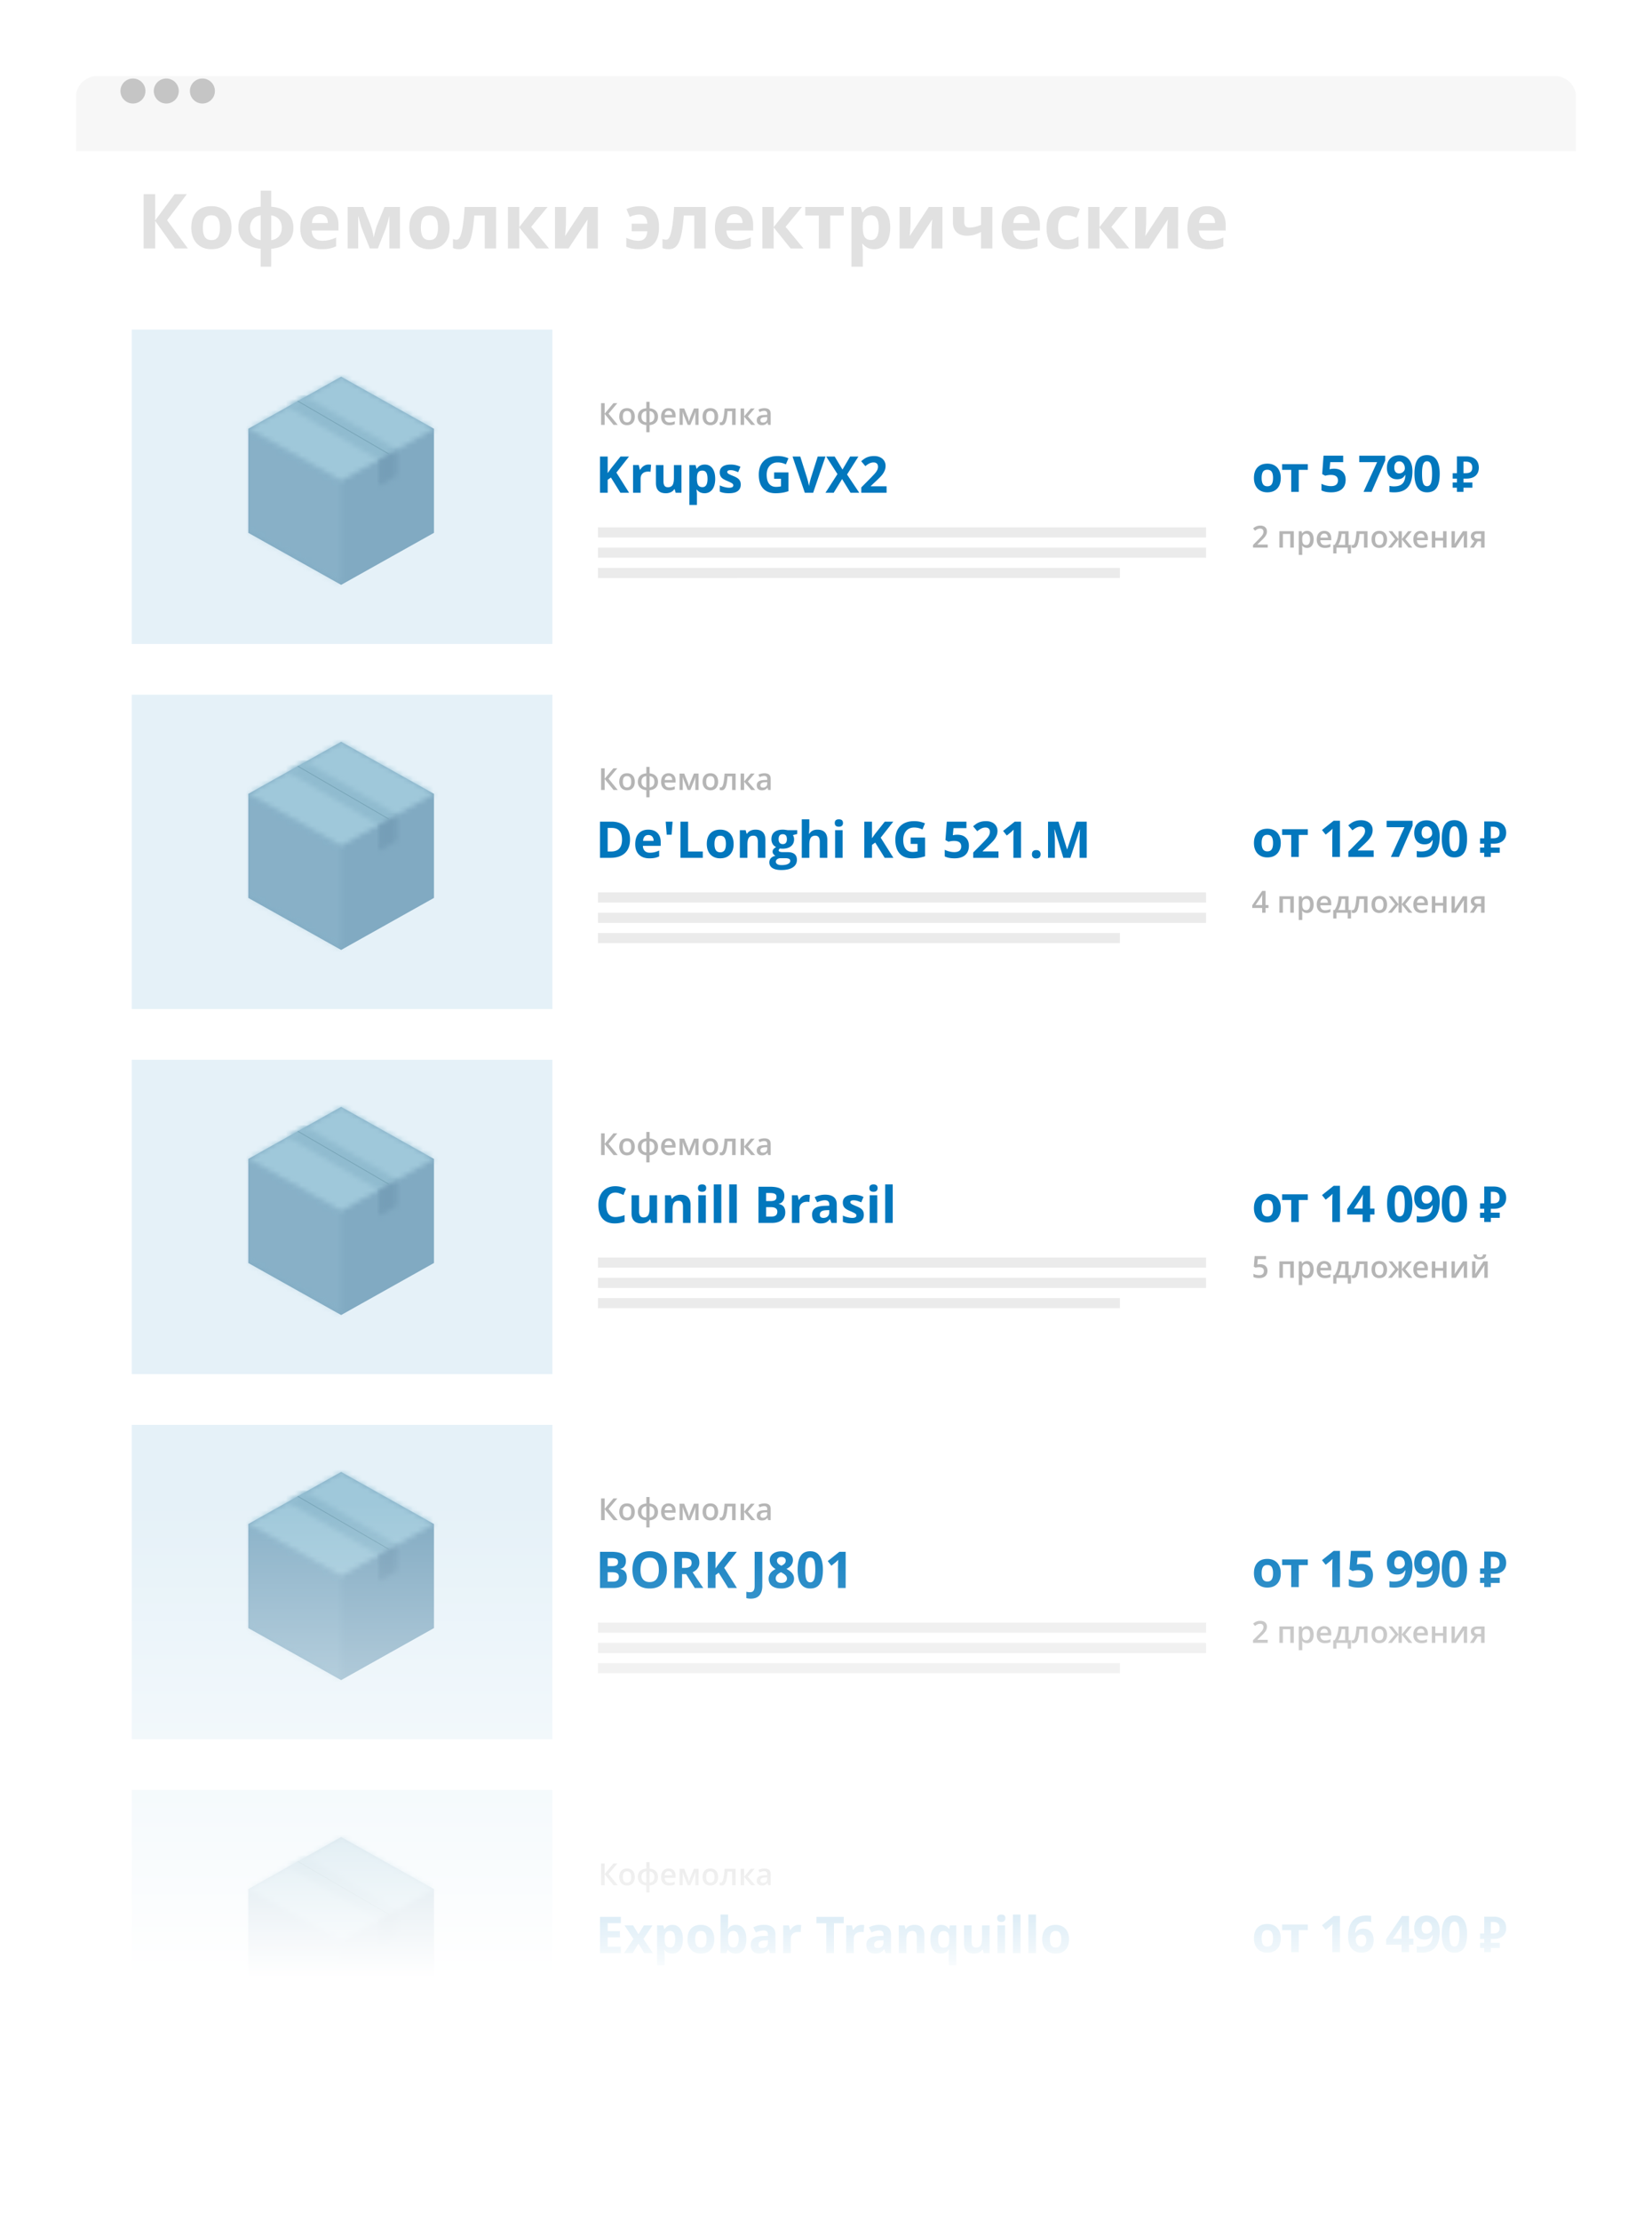 <svg width="326" height="438" xmlns="http://www.w3.org/2000/svg" xmlns:xlink="http://www.w3.org/1999/xlink"><defs><filter x="-8.4%" y="-4.9%" width="116.9%" height="112.3%" filterUnits="objectBoundingBox" id="a"><feOffset dy="5" in="SourceAlpha" result="shadowOffsetOuter1"/><feGaussianBlur stdDeviation="7.5" in="shadowOffsetOuter1" result="shadowBlurOuter1"/><feColorMatrix values="0 0 0 0 0 0 0 0 0 0 0 0 0 0 0 0 0 0 0.25 0" in="shadowBlurOuter1" result="shadowMatrixOuter1"/><feMerge><feMergeNode in="shadowMatrixOuter1"/><feMergeNode in="SourceGraphic"/></feMerge></filter><path id="b" d="M0 20.746l18.318 10.262V10.484L0 .22z"/><path id="d" d="M0 10.262l18.318 10.262 18.317-10.262L18.318 0z"/><path id="f" d="M.127 2.075l17.985 10.449 3.579-2.005L3.706.07z"/><path id="h" d="M.1 2.188v5.149l3.58-2.005V.183z"/><path id="j" d="M0 20.746l18.318 10.262V10.484L0 .22z"/><path id="l" d="M0 10.262l18.318 10.262 18.317-10.262L18.318 0z"/><path id="n" d="M.127 2.075l17.985 10.449 3.579-2.005L3.706.07z"/><path id="p" d="M.1 2.188v5.149l3.58-2.005V.183z"/><path id="r" d="M0 20.746l18.318 10.262V10.484L0 .22z"/><path id="t" d="M0 10.262l18.318 10.262 18.317-10.262L18.318 0z"/><path id="v" d="M.127 2.075l17.985 10.449 3.579-2.005L3.706.07z"/><path id="x" d="M.1 2.188v5.149l3.58-2.005V.183z"/><path id="z" d="M0 20.746l18.318 10.262V10.484L0 .22z"/><path id="B" d="M0 10.262l18.318 10.262 18.317-10.262L18.318 0z"/><path id="D" d="M.127 2.075l17.985 10.449 3.579-2.005L3.706.07z"/><path id="F" d="M.1 2.188v5.149l3.58-2.005V.183z"/><path id="H" d="M0 20.746l18.318 10.262V10.484L0 .22z"/><path id="J" d="M0 10.262l18.318 10.262 18.317-10.262L18.318 0z"/><path id="L" d="M.127 2.075l17.985 10.449 3.579-2.005L3.706.07z"/><path id="N" d="M.1 2.188v5.149l3.58-2.005V.183z"/><linearGradient x1="50%" y1="0%" x2="50%" y2="66.871%" id="P"><stop stop-color="#FFF" stop-opacity="0" offset="0%"/><stop stop-color="#FFF" offset="100%"/></linearGradient></defs><g fill="none" fill-rule="evenodd"><g transform="translate(15 10)"><g filter="url(#a)" fill-rule="nonzero"><path fill="#FFF" d="M0 407.65h296V14.801H0z"/><path d="M296 14.802H0V4.122C0 1.846 1.88 0 4.197 0h287.606C294.12 0 296 1.846 296 4.122v10.68z" fill="#F7F7F7"/></g><ellipse fill="#C5C5C5" fill-rule="nonzero" cx="11.237" cy="7.949" rx="2.467" ry="2.467"/><ellipse fill="#C5C5C5" fill-rule="nonzero" cx="17.815" cy="7.949" rx="2.467" ry="2.467"/><ellipse fill="#C5C5C5" fill-rule="nonzero" cx="24.941" cy="7.949" rx="2.467" ry="2.467"/><path fill="#E5F1F8" fill-rule="nonzero" d="M11 117h83V55H11z"/><path fill="#81AAC2" fill-rule="nonzero" d="M34 74.557v20.525l18.317 10.262 18.319-10.262V74.557L52.317 64.295z"/><g transform="translate(34 74.336)" opacity=".3"><mask id="c" fill="#fff"><use xlink:href="#b"/></mask><path fill="#96C0D4" fill-rule="nonzero" mask="url(#c)" d="M-1.526 32.484h21.37v-33.74h-21.37z"/></g><g transform="translate(34 64.295)"><mask id="e" fill="#fff"><use xlink:href="#d"/></mask><path fill="#9FC8DA" fill-rule="nonzero" mask="url(#e)" d="M-1.526 22h39.688V-1.476H-1.526z"/></g><g transform="translate(41.632 68.134)"><mask id="g" fill="#fff"><use xlink:href="#f"/></mask><path fill="#90BBCF" fill-rule="nonzero" mask="url(#g)" d="M-.128 15.402h26.616V-.192H-.128z"/></g><g transform="translate(59.645 78.47)"><mask id="i" fill="#fff"><use xlink:href="#h"/></mask><path fill="#759EB7" fill-rule="nonzero" mask="url(#i)" d="M-.195 15.476H26.42V-.118H-.195z"/></g><path fill="#77A4B7" fill-rule="nonzero" d="M61.66 79.58L43.68 69.134l.15-.085 17.983 10.447z"/><g opacity=".5" fill-rule="nonzero" fill="#D8D8D8"><path d="M103 94h120v2H103zM103 98h120v2H103zM103 102h103v2H103z"/></g><g fill-rule="nonzero" fill="#B5B5B5"><path d="M106.904 73.795h-.823l-1.764-2.17v2.17h-.7v-4.283h.7v2.074l1.735-2.074h.767l-1.728 2.068 1.813 2.215zm3.367-1.626c0 .53-.136.943-.408 1.24-.271.296-.649.445-1.133.445-.303 0-.57-.068-.803-.205a1.354 1.354 0 0 1-.536-.59 2.006 2.006 0 0 1-.188-.89c0-.525.135-.935.405-1.23.269-.295.649-.443 1.14-.443.468 0 .839.151 1.112.453.274.302.41.709.41 1.22zm-2.359 0c0 .748.277 1.122.83 1.122.546 0 .82-.374.82-1.122 0-.74-.276-1.11-.827-1.11-.289 0-.498.096-.628.287-.13.191-.195.466-.195.823zm6.94.006c0 .487-.146.874-.44 1.163-.294.29-.701.453-1.22.492v1.407h-.654V73.83c-.513-.039-.92-.205-1.22-.5-.3-.293-.45-.678-.45-1.155 0-.494.146-.884.437-1.17.29-.286.704-.448 1.239-.485v-1.283h.648v1.283c.519.047.926.216 1.22.507.294.29.44.674.44 1.148zm-3.269 0c0 .32.08.578.24.774.16.195.4.31.721.342V71.06c-.322.037-.563.152-.722.346-.16.193-.239.45-.239.77zm2.558 0c0-.316-.08-.57-.24-.762-.158-.19-.395-.305-.71-.342v2.22c.319-.037.557-.152.714-.347.157-.194.236-.45.236-.769zm2.92 1.679c-.503 0-.897-.147-1.182-.441-.284-.294-.426-.699-.426-1.214 0-.53.132-.946.396-1.248.263-.303.626-.455 1.087-.455.427 0 .765.13 1.013.39.248.26.372.617.372 1.072v.372h-2.159c.01.315.095.557.255.726.16.168.386.253.677.253.191 0 .37-.018.535-.054.165-.036.342-.096.531-.18v.56c-.168.08-.338.136-.51.17-.171.032-.368.049-.588.049zm-.125-2.836a.692.692 0 0 0-.526.208c-.132.139-.21.34-.236.606h1.47c-.003-.267-.068-.47-.193-.608-.125-.137-.297-.206-.515-.206zm4.028 2.118l.038-.14c.08-.292.15-.515.208-.671l.727-1.77h.917v3.24h-.636V71.18l-.053.176a6.982 6.982 0 0 1-.223.694l-.709 1.746h-.521l-.709-1.758a7.875 7.875 0 0 1-.27-.858v2.616h-.63v-3.24h.912l.703 1.717c.062.158.144.446.246.864zm5.748-.967c0 .53-.136.943-.407 1.24-.272.296-.65.445-1.134.445-.303 0-.57-.068-.803-.205a1.354 1.354 0 0 1-.536-.59 2.006 2.006 0 0 1-.187-.89c0-.525.134-.935.404-1.23.27-.295.65-.443 1.14-.443.468 0 .84.151 1.113.453.273.302.41.709.41 1.22zm-2.358 0c0 .748.276 1.122.829 1.122.547 0 .82-.374.82-1.122 0-.74-.275-1.11-.826-1.11-.29 0-.499.096-.629.287-.13.191-.194.466-.194.823zm5.812 1.626h-.694v-2.7h-.894c-.054.694-.128 1.237-.221 1.628-.093.39-.214.676-.363.855a.72.72 0 0 1-.582.27.972.972 0 0 1-.378-.064v-.54a.609.609 0 0 0 .217.042c.2 0 .356-.225.47-.673.115-.448.204-1.134.268-2.058h2.177v3.24zm2.994-3.24h.756l-1.339 1.562 1.453 1.678h-.79l-1.401-1.643v1.643h-.689v-3.24h.689v1.573l1.321-1.573zm3.43 3.24l-.137-.45h-.023c-.156.196-.314.33-.472.402a1.492 1.492 0 0 1-.61.107c-.318 0-.566-.086-.745-.258-.179-.172-.268-.415-.268-.73 0-.333.124-.585.372-.755.248-.17.626-.263 1.134-.279l.56-.017v-.173c0-.207-.049-.362-.146-.464-.096-.103-.246-.154-.45-.154-.165 0-.324.024-.477.073a3.604 3.604 0 0 0-.44.173l-.222-.492a2.656 2.656 0 0 1 1.169-.281c.412 0 .723.09.933.269.21.18.315.462.315.847v2.182h-.492zm-1.024-.468c.25 0 .45-.07.602-.21.15-.14.227-.335.227-.587v-.282l-.416.018c-.325.012-.56.066-.708.163-.147.096-.221.244-.221.443 0 .145.043.257.129.336.086.079.215.119.387.119z"/></g><g fill-rule="nonzero" fill="#B5B5B5"><path d="M235.167 98h-2.903v-.521l1.104-1.11c.326-.335.543-.572.65-.711.106-.14.183-.271.232-.394.049-.123.073-.255.073-.396a.603.603 0 0 0-.174-.457c-.116-.111-.277-.167-.482-.167-.164 0-.323.03-.476.091-.153.06-.33.17-.532.328l-.372-.454a2.4 2.4 0 0 1 .694-.428c.225-.084.464-.126.718-.126.399 0 .718.104.958.312.24.208.36.488.36.84 0 .193-.034.377-.103.55-.07.174-.176.353-.32.538a7.298 7.298 0 0 1-.716.749l-.744.72v.03h2.033V98zm5.142-3.24V98h-.692v-2.695h-1.453V98h-.688v-3.24h2.833zm2.628 3.299c-.41 0-.729-.148-.956-.443h-.04c.027.274.04.44.04.498v1.327h-.688V94.76h.557c.015.06.047.205.096.433h.035c.215-.328.538-.492.967-.492.405 0 .72.147.945.44.226.293.338.704.338 1.233 0 .53-.114.942-.344 1.24-.23.296-.546.445-.95.445zm-.167-2.795c-.274 0-.474.08-.6.24-.126.16-.189.416-.189.767v.103c0 .395.063.68.188.857.125.177.329.265.612.265a.622.622 0 0 0 .551-.293c.129-.195.193-.474.193-.835 0-.363-.064-.638-.192-.825-.127-.186-.315-.28-.563-.28zm3.676 2.795c-.504 0-.898-.147-1.182-.441-.284-.294-.426-.7-.426-1.215 0-.529.132-.945.395-1.248.264-.302.626-.454 1.087-.454.428 0 .766.13 1.014.39s.372.617.372 1.072v.372h-2.16c.01.315.096.556.256.725.16.17.385.254.677.254.19 0 .37-.018.534-.055.165-.036.342-.096.532-.18v.56c-.168.08-.338.137-.51.17s-.368.05-.589.05zm-.126-2.836a.692.692 0 0 0-.526.208c-.131.138-.21.34-.235.606h1.47c-.004-.267-.068-.47-.193-.608-.125-.137-.297-.206-.516-.206zm5.277 3.923h-.642V98h-2.22v1.146h-.636v-1.68h.263c.23-.33.414-.728.55-1.196.135-.468.216-.971.241-1.51h1.97v2.707h.474v1.679zm-1.152-1.68v-2.179h-.697a6.002 6.002 0 0 1-.233 1.19 4.06 4.06 0 0 1-.432.99h1.362zm4.415.534h-.694v-2.701h-.894c-.054.695-.128 1.238-.22 1.629-.094.39-.215.676-.364.855a.72.72 0 0 1-.582.27.972.972 0 0 1-.377-.065v-.539a.609.609 0 0 0 .216.041c.2 0 .356-.224.47-.672.115-.448.204-1.134.269-2.058h2.176V98zm3.859-1.626c0 .53-.136.942-.407 1.24-.272.296-.65.445-1.134.445-.303 0-.57-.069-.803-.205a1.354 1.354 0 0 1-.536-.59 2.006 2.006 0 0 1-.188-.89c0-.525.135-.936.405-1.23.27-.295.65-.443 1.14-.443.468 0 .84.151 1.113.453.273.302.41.708.41 1.22zm-2.359 0c0 .748.277 1.122.83 1.122.546 0 .82-.374.82-1.122 0-.74-.276-1.11-.826-1.11-.29 0-.499.095-.629.287-.13.191-.195.466-.195.823zm4.626-.041V94.76h.642v1.573l1.248-1.573h.727l-1.275 1.567L263.717 98h-.759l-1.33-1.644V98h-.642v-1.644L259.66 98h-.756l1.386-1.673-1.271-1.567h.726l1.242 1.573zm4.524 1.726c-.504 0-.898-.147-1.182-.441-.285-.294-.427-.7-.427-1.215 0-.529.132-.945.396-1.248.264-.302.626-.454 1.087-.454.428 0 .765.13 1.013.39.249.26.373.617.373 1.072v.372h-2.16c.01.315.095.556.255.725.16.17.386.254.677.254.191 0 .37-.018.535-.055.165-.036.342-.096.531-.18v.56c-.168.08-.337.137-.51.17-.171.033-.368.05-.588.05zm-.126-2.836a.692.692 0 0 0-.526.208c-.132.138-.21.34-.236.606h1.47c-.003-.267-.068-.47-.193-.608-.125-.137-.296-.206-.515-.206zm2.856-.463v1.3h1.527v-1.3h.688V98h-.688v-1.397h-1.527V98h-.688v-3.24h.688zm3.859 0v1.66c0 .194-.016.478-.047.853l1.626-2.513h.84V98h-.662v-1.632a15.64 15.64 0 0 1 .044-.876L272.28 98h-.84v-3.24h.659zM275.83 98h-.77l.902-1.327a.967.967 0 0 1-.516-.336.948.948 0 0 1-.187-.599c0-.306.11-.546.328-.719.219-.173.517-.26.896-.26h1.477V98h-.691v-1.248h-.654L275.831 98zm.1-2.256c0 .166.063.29.189.374.126.083.295.124.508.124h.642v-.96h-.75c-.188 0-.333.04-.436.12a.41.41 0 0 0-.153.342z"/></g><path d="M233.968 84.26c0 .541.088.95.266 1.226.177.277.466.415.867.415.397 0 .682-.137.857-.412.174-.275.26-.685.26-1.228 0-.54-.087-.946-.263-1.216-.176-.27-.464-.405-.864-.405-.397 0-.684.134-.86.402-.175.269-.263.675-.263 1.219zm3.774 0c0 .89-.234 1.584-.703 2.086-.469.501-1.121.752-1.958.752-.524 0-.986-.115-1.387-.345a2.29 2.29 0 0 1-.923-.988c-.214-.43-.322-.931-.322-1.504 0-.892.233-1.586.698-2.08.466-.495 1.12-.743 1.963-.743.524 0 .987.114 1.387.342.4.228.708.555.923.982.215.426.322.926.322 1.499zm5.337-2.719v1.118h-1.787V87h-1.49v-4.34h-1.791V81.54h5.068zm5.205.898c.69 0 1.24.194 1.648.582.409.387.613.917.613 1.591 0 .798-.246 1.411-.737 1.841-.492.43-1.195.645-2.11.645-.794 0-1.435-.129-1.924-.386v-1.304c.258.137.557.248.899.335.342.086.666.13.972.13.92 0 1.381-.379 1.381-1.134 0-.72-.477-1.079-1.43-1.079-.173 0-.363.017-.572.051a4.18 4.18 0 0 0-.507.11l-.601-.322.269-3.638h3.872v1.28h-2.55l-.131 1.401.17-.034c.2-.046.445-.069.738-.069zM254.075 87l2.68-5.86h-3.52v-1.269h5.122v.947l-2.7 6.182h-1.582zm9.649-4.092c0 1.406-.297 2.456-.889 3.15-.592.693-1.49 1.04-2.69 1.04-.424 0-.744-.023-.962-.069v-1.21c.273.068.56.102.859.102.505 0 .92-.074 1.245-.222a1.57 1.57 0 0 0 .747-.699c.173-.317.272-.754.298-1.31h-.059c-.188.305-.406.52-.654.644-.247.124-.556.186-.928.186-.621 0-1.111-.2-1.47-.599-.357-.398-.536-.953-.536-1.662 0-.765.217-1.37.651-1.814.435-.445 1.027-.667 1.775-.667.528 0 .99.124 1.385.371.395.248.699.607.91 1.077.212.47.318 1.031.318 1.682zm-2.583-1.919c-.313 0-.557.108-.733.323-.176.214-.263.524-.263.927 0 .345.08.619.239.82.16.202.402.303.727.303.306 0 .568-.1.786-.3.219-.2.328-.43.328-.69 0-.388-.102-.715-.306-.982-.203-.267-.463-.4-.778-.4zm7.968 2.442c0 1.246-.204 2.17-.612 2.768-.409.6-1.038.899-1.888.899-.823 0-1.444-.31-1.862-.928-.419-.619-.628-1.532-.628-2.74 0-1.26.204-2.188.61-2.785.407-.597 1.034-.896 1.88-.896.824 0 1.446.313 1.868.938.422.625.632 1.54.632 2.744zm-3.49 0c0 .875.075 1.503.226 1.882.152.38.406.569.764.569.352 0 .606-.192.762-.576.156-.384.234-1.01.234-1.875 0-.876-.078-1.505-.236-1.888-.158-.382-.411-.573-.76-.573-.354 0-.608.191-.761.573-.153.383-.23 1.012-.23 1.888zm6.05-.111h.83V80h1.86c.446 0 .826.062 1.14.185.313.123.568.287.764.49.197.203.34.44.43.71a2.623 2.623 0 0 1 0 1.665c-.09.26-.233.49-.43.69-.196.2-.451.358-.765.475-.313.117-.693.175-1.14.175h-.56v.76h1.76v1.03h-1.76V87h-1.3v-.82h-.83v-1.03h.83v-.76h-.83v-1.07zm2.56 0c.18 0 .348-.015.504-.045.157-.03.295-.085.415-.165a.794.794 0 0 0 .28-.335c.067-.143.1-.328.1-.555 0-.227-.033-.417-.1-.57a.887.887 0 0 0-.28-.365 1.1 1.1 0 0 0-.415-.19 2.212 2.212 0 0 0-.505-.055h-.43v2.28h.43z" fill="#0277BD" fill-rule="nonzero"/><g fill-rule="nonzero" fill="#0277BD"><path d="M109.144 87.179h-1.718l-1.87-3.008-.64.459v2.549h-1.514V80.04h1.514v3.267l.596-.84 1.933-2.427h1.68l-2.49 3.16 2.51 3.979zm3.828-5.562c.202 0 .37.015.503.044l-.112 1.397a1.706 1.706 0 0 0-.44-.05c-.475 0-.845.123-1.11.367-.266.244-.398.586-.398 1.026v2.778h-1.49v-5.46h1.129l.22.919h.072c.17-.306.398-.553.687-.74.288-.187.6-.28.94-.28zm5.362 5.562l-.2-.698h-.079c-.159.253-.385.45-.678.588a2.317 2.317 0 0 1-1.001.207c-.642 0-1.125-.171-1.45-.515-.326-.343-.489-.837-.489-1.482v-3.56h1.49v3.19c0 .393.07.689.21.886.14.196.362.295.668.295.417 0 .718-.14.904-.418.185-.278.278-.74.278-1.384V81.72h1.49v5.459h-1.143zm5.703.097c-.641 0-1.144-.232-1.509-.698h-.078c.052.456.078.72.078.791v2.212h-1.49V81.72h1.212l.21.708h.068c.348-.54.864-.81 1.548-.81.645 0 1.15.248 1.514.746.364.498.547 1.19.547 2.076 0 .582-.086 1.088-.257 1.518-.17.43-.414.757-.73.982a1.87 1.87 0 0 1-1.113.336zm-.44-4.467c-.367 0-.636.113-.805.34-.17.225-.257.599-.264 1.12v.16c0 .587.087 1.007.261 1.26.175.254.45.381.828.381.667 0 1.001-.55 1.001-1.65 0-.537-.082-.94-.247-1.208-.164-.269-.422-.403-.774-.403zm7.579 2.749c0 .56-.195.986-.584 1.279-.389.293-.97.44-1.746.44-.397 0-.735-.027-1.015-.081a3.842 3.842 0 0 1-.786-.237v-1.23c.276.13.588.239.935.327.346.088.652.132.915.132.54 0 .81-.157.81-.47a.391.391 0 0 0-.107-.285 1.557 1.557 0 0 0-.37-.249 9.373 9.373 0 0 0-.704-.325c-.42-.175-.728-.338-.925-.488a1.374 1.374 0 0 1-.43-.515 1.7 1.7 0 0 1-.134-.715c0-.485.188-.86.564-1.126.376-.265.909-.398 1.599-.398.658 0 1.297.144 1.919.43l-.45 1.074a8.264 8.264 0 0 0-.766-.288 2.407 2.407 0 0 0-.727-.112c-.44 0-.66.119-.66.356 0 .134.071.25.213.347.141.098.452.242.93.435.426.172.739.333.938.483.198.15.345.322.439.517.094.196.142.429.142.699zm6.586-2.388h2.833v3.701c-.46.15-.892.255-1.297.315-.405.06-.82.09-1.243.09-1.077 0-1.9-.316-2.468-.95-.568-.632-.852-1.541-.852-2.726 0-1.153.33-2.051.989-2.696.66-.644 1.573-.966 2.742-.966.732 0 1.438.146 2.119.44l-.503 1.21a3.592 3.592 0 0 0-1.626-.39c-.654 0-1.179.22-1.572.659-.394.439-.591 1.03-.591 1.772 0 .775.158 1.366.476 1.775.317.408.779.613 1.384.613.316 0 .637-.033.962-.098v-1.49h-1.353V83.17zm8.604-3.13h1.528l-2.426 7.139h-1.65l-2.423-7.139h1.529l1.342 4.248c.075.25.153.543.232.877.08.333.13.565.15.695.035-.299.157-.823.365-1.572l1.353-4.248zm8.198 7.139h-1.728l-1.66-2.7-1.66 2.7h-1.622l2.368-3.682-2.216-3.457h1.67l1.538 2.569 1.508-2.569h1.631l-2.24 3.54 2.411 3.599zm5.39 0h-4.99v-1.05l1.793-1.812c.53-.543.877-.92 1.04-1.13.162-.21.28-.404.351-.583.072-.18.108-.365.108-.557 0-.286-.08-.5-.237-.64-.158-.14-.369-.21-.632-.21-.277 0-.546.064-.806.19-.26.128-.532.308-.816.543l-.82-.972c.352-.3.643-.51.874-.635.231-.123.484-.219.757-.285.273-.067.58-.1.918-.1.446 0 .84.081 1.182.244.341.163.607.39.795.683.19.293.284.629.284 1.006 0 .329-.058.637-.174.925a3.553 3.553 0 0 1-.537.887c-.242.302-.67.734-1.282 1.294l-.917.864v.068h3.11v1.27z"/></g><g fill-rule="nonzero"><g opacity=".5" fill="#D8D8D8"><path d="M103 166h120v2H103zM103 170h120v2H103zM103 174h103v2H103z"/></g><path d="M106.904 145.795h-.823l-1.764-2.17v2.17h-.7v-4.283h.7v2.074l1.735-2.074h.767l-1.728 2.068 1.813 2.215zm3.367-1.626c0 .53-.136.943-.408 1.24-.271.296-.649.445-1.133.445-.303 0-.57-.068-.803-.205a1.354 1.354 0 0 1-.536-.59 2.006 2.006 0 0 1-.188-.89c0-.525.135-.935.405-1.23.269-.295.649-.443 1.14-.443.468 0 .839.151 1.112.453.274.302.41.709.41 1.22zm-2.359 0c0 .748.277 1.122.83 1.122.546 0 .82-.374.82-1.122 0-.74-.276-1.11-.827-1.11-.289 0-.498.096-.628.287-.13.191-.195.466-.195.823zm6.94.006c0 .487-.146.874-.44 1.163-.294.29-.701.453-1.22.492v1.407h-.654v-1.407c-.513-.039-.92-.205-1.22-.5-.3-.293-.45-.678-.45-1.155 0-.494.146-.884.437-1.17.29-.286.704-.448 1.239-.485v-1.283h.648v1.283c.519.047.926.216 1.22.507.294.29.44.674.44 1.148zm-3.269 0c0 .32.08.578.24.774.16.195.4.31.721.342v-2.232c-.322.037-.563.152-.722.346-.16.193-.239.45-.239.77zm2.558 0c0-.316-.08-.57-.24-.762-.158-.19-.395-.305-.71-.342v2.22c.319-.037.557-.152.714-.347.157-.194.236-.45.236-.769zm2.92 1.679c-.503 0-.897-.147-1.182-.441-.284-.294-.426-.699-.426-1.214 0-.53.132-.946.396-1.248.263-.303.626-.455 1.087-.455.427 0 .765.13 1.013.39.248.26.372.617.372 1.072v.372h-2.159c.01.315.095.557.255.726.16.168.386.253.677.253.191 0 .37-.018.535-.054.165-.036.342-.096.531-.18v.56c-.168.08-.338.136-.51.17-.171.032-.368.049-.588.049zm-.125-2.836a.692.692 0 0 0-.526.208c-.132.139-.21.34-.236.606h1.47c-.003-.267-.068-.47-.193-.608-.125-.137-.297-.206-.515-.206zm4.028 2.118l.038-.14c.08-.292.15-.515.208-.671l.727-1.77h.917v3.24h-.636v-2.616l-.053.176a6.982 6.982 0 0 1-.223.694l-.709 1.746h-.521l-.709-1.758a7.875 7.875 0 0 1-.27-.858v2.616h-.63v-3.24h.912l.703 1.717c.062.158.144.446.246.864zm5.748-.967c0 .53-.136.943-.407 1.24-.272.296-.65.445-1.134.445-.303 0-.57-.068-.803-.205a1.354 1.354 0 0 1-.536-.59 2.006 2.006 0 0 1-.187-.89c0-.525.134-.935.404-1.23.27-.295.65-.443 1.14-.443.468 0 .84.151 1.113.453.273.302.41.709.41 1.22zm-2.358 0c0 .748.276 1.122.829 1.122.547 0 .82-.374.82-1.122 0-.74-.275-1.11-.826-1.11-.29 0-.499.096-.629.287-.13.191-.194.466-.194.823zm5.812 1.626h-.694v-2.7h-.894c-.054.694-.128 1.237-.221 1.628-.093.39-.214.676-.363.855a.72.72 0 0 1-.582.27.972.972 0 0 1-.378-.064v-.54a.609.609 0 0 0 .217.042c.2 0 .356-.225.47-.673.115-.448.204-1.134.268-2.058h2.177v3.24zm2.994-3.24h.756l-1.339 1.562 1.453 1.678h-.79l-1.401-1.643v1.643h-.689v-3.24h.689v1.573l1.321-1.573zm3.43 3.24l-.137-.45h-.023c-.156.196-.314.33-.472.402a1.492 1.492 0 0 1-.61.107c-.318 0-.566-.086-.745-.258-.179-.172-.268-.415-.268-.73 0-.333.124-.585.372-.755.248-.17.626-.263 1.134-.279l.56-.017v-.173c0-.207-.049-.362-.146-.464-.096-.103-.246-.154-.45-.154-.165 0-.324.024-.477.073a3.604 3.604 0 0 0-.44.173l-.222-.492a2.656 2.656 0 0 1 1.169-.281c.412 0 .723.09.933.269.21.18.315.462.315.847v2.182h-.492zm-1.024-.468c.25 0 .45-.07.602-.21.15-.14.227-.335.227-.587v-.282l-.416.018c-.325.012-.56.066-.708.163-.147.096-.221.244-.221.443 0 .145.043.257.129.336.086.079.215.119.387.119zM235.32 169.065h-.578V170h-.67v-.935h-1.958v-.53l1.957-2.83h.671v2.79h.577v.57zm-1.249-.57v-1.076c0-.383.01-.696.03-.94h-.024c-.055.128-.14.285-.258.468l-1.063 1.547h1.315zm6.238-1.735V170h-.692v-2.695h-1.453V170h-.688v-3.24h2.833zm2.628 3.299c-.41 0-.729-.148-.956-.443h-.04c.027.274.04.44.04.498v1.327h-.688v-4.681h.557c.015.06.047.205.096.433h.035c.215-.328.538-.492.967-.492.405 0 .72.147.945.44.226.293.338.704.338 1.233 0 .53-.114.942-.344 1.24-.23.296-.546.445-.95.445zm-.167-2.795c-.274 0-.474.08-.6.24-.126.16-.189.416-.189.767v.103c0 .395.063.68.188.857.125.177.329.265.612.265a.622.622 0 0 0 .551-.293c.129-.195.193-.474.193-.835 0-.363-.064-.638-.192-.825-.127-.186-.315-.28-.563-.28zm3.676 2.795c-.504 0-.898-.147-1.182-.441-.284-.294-.426-.7-.426-1.215 0-.529.132-.945.395-1.248.264-.302.626-.454 1.087-.454.428 0 .766.13 1.014.39s.372.617.372 1.072v.372h-2.16c.01.315.096.556.256.725.16.17.385.254.677.254.19 0 .37-.018.534-.055.165-.036.342-.096.532-.18v.56c-.168.08-.338.137-.51.17s-.368.05-.589.05zm-.126-2.836a.692.692 0 0 0-.526.208c-.131.138-.21.34-.235.606h1.47c-.004-.267-.068-.47-.193-.608-.125-.137-.297-.206-.516-.206zm5.277 3.923h-.642V170h-2.22v1.146h-.636v-1.68h.263c.23-.33.414-.728.55-1.196.135-.468.216-.971.241-1.51h1.97v2.707h.474v1.679zm-1.152-1.68v-2.179h-.697a6.002 6.002 0 0 1-.233 1.19 4.06 4.06 0 0 1-.432.99h1.362zm4.415.534h-.694v-2.701h-.894c-.054.695-.128 1.238-.22 1.629-.094.39-.215.676-.364.855a.72.72 0 0 1-.582.27.972.972 0 0 1-.377-.065v-.539a.609.609 0 0 0 .216.041c.2 0 .356-.224.47-.672.115-.448.204-1.134.269-2.058h2.176V170zm3.859-1.626c0 .53-.136.942-.407 1.24-.272.296-.65.445-1.134.445-.303 0-.57-.069-.803-.205a1.354 1.354 0 0 1-.536-.59 2.006 2.006 0 0 1-.188-.89c0-.525.135-.936.405-1.23.27-.295.65-.443 1.14-.443.468 0 .84.151 1.113.453.273.302.41.708.41 1.22zm-2.359 0c0 .748.277 1.122.83 1.122.546 0 .82-.374.82-1.122 0-.74-.276-1.11-.826-1.11-.29 0-.499.095-.629.287-.13.191-.195.466-.195.823zm4.626-.041v-1.573h.642v1.573l1.248-1.573h.727l-1.275 1.567 1.389 1.673h-.759l-1.33-1.644V170h-.642v-1.644L259.66 170h-.756l1.386-1.673-1.271-1.567h.726l1.242 1.573zm4.524 1.726c-.504 0-.898-.147-1.182-.441-.285-.294-.427-.7-.427-1.215 0-.529.132-.945.396-1.248.264-.302.626-.454 1.087-.454.428 0 .765.13 1.013.39.249.26.373.617.373 1.072v.372h-2.16c.01.315.095.556.255.725.16.17.386.254.677.254.191 0 .37-.018.535-.055.165-.036.342-.096.531-.18v.56c-.168.08-.337.137-.51.17-.171.033-.368.05-.588.05zm-.126-2.836a.692.692 0 0 0-.526.208c-.132.138-.21.34-.236.606h1.47c-.003-.267-.068-.47-.193-.608-.125-.137-.296-.206-.515-.206zm2.856-.463v1.3h1.527v-1.3h.688V170h-.688v-1.397h-1.527V170h-.688v-3.24h.688zm3.859 0v1.66c0 .194-.016.478-.047.853l1.626-2.513h.84V170h-.662v-1.632a15.64 15.64 0 0 1 .044-.876L272.28 170h-.84v-3.24h.659zm3.732 3.24h-.77l.902-1.327a.967.967 0 0 1-.516-.336.948.948 0 0 1-.187-.599c0-.306.11-.546.328-.719.219-.173.517-.26.896-.26h1.477V170h-.691v-1.248h-.654l-.785 1.248zm.1-2.256c0 .166.063.29.189.374.126.083.295.124.508.124h.642v-.96h-.75c-.188 0-.333.04-.436.12a.41.41 0 0 0-.153.342z" fill="#B5B5B5"/><path d="M233.968 156.26c0 .541.088.95.266 1.226.177.277.466.415.867.415.397 0 .682-.137.857-.412.174-.275.26-.685.26-1.228 0-.54-.087-.946-.263-1.216-.176-.27-.464-.405-.864-.405-.397 0-.684.134-.86.402-.175.269-.263.675-.263 1.219zm3.774 0c0 .89-.234 1.584-.703 2.086-.469.501-1.121.752-1.958.752-.524 0-.986-.115-1.387-.345a2.29 2.29 0 0 1-.923-.988c-.214-.43-.322-.931-.322-1.504 0-.892.233-1.586.698-2.08.466-.495 1.12-.743 1.963-.743.524 0 .987.114 1.387.342.4.228.708.555.923.982.215.426.322.926.322 1.499zm5.337-2.719v1.118h-1.787V159h-1.49v-4.34h-1.791v-1.119h5.068zm6.338 5.459h-1.509v-4.13l.015-.68.024-.742c-.25.25-.425.415-.522.493l-.82.66-.728-.909 2.3-1.83h1.24V159zm6.655 0h-4.99v-1.05l1.792-1.811c.53-.544.877-.92 1.04-1.13.163-.21.28-.405.352-.584.071-.18.107-.365.107-.557 0-.286-.079-.5-.237-.64-.158-.14-.368-.21-.632-.21-.277 0-.545.064-.806.191-.26.127-.532.308-.815.542l-.82-.972c.351-.3.642-.51.874-.634.23-.124.483-.22.756-.286.274-.067.58-.1.918-.1.446 0 .84.081 1.182.244.342.163.607.39.796.684.189.292.283.628.283 1.005 0 .33-.058.638-.173.926a3.553 3.553 0 0 1-.537.886c-.243.303-.67.734-1.282 1.294l-.918.864v.068h3.11V159zm3.399 0l2.68-5.86h-3.52v-1.269h5.122v.947l-2.7 6.182h-1.582zm9.648-4.092c0 1.406-.296 2.456-.889 3.15-.592.693-1.489 1.04-2.69 1.04-.423 0-.744-.023-.962-.069v-1.21c.274.068.56.102.86.102.504 0 .92-.074 1.245-.222a1.57 1.57 0 0 0 .747-.699c.172-.317.271-.754.298-1.31h-.06c-.188.305-.406.52-.653.644-.248.124-.557.186-.928.186-.622 0-1.112-.2-1.47-.599-.358-.398-.537-.953-.537-1.662 0-.765.217-1.37.652-1.814.435-.445 1.026-.667 1.775-.667.527 0 .989.124 1.384.371.396.248.7.607.91 1.077.212.47.318 1.031.318 1.682zm-2.583-1.919c-.312 0-.557.108-.732.323-.176.214-.264.524-.264.927 0 .345.08.619.24.82.159.202.401.303.727.303.306 0 .568-.1.786-.3.218-.2.327-.43.327-.69 0-.388-.102-.715-.305-.982-.204-.267-.463-.4-.779-.4zm7.969 2.442c0 1.246-.204 2.17-.613 2.768-.408.6-1.038.899-1.887.899-.824 0-1.445-.31-1.863-.928-.418-.619-.627-1.532-.627-2.74 0-1.26.203-2.188.61-2.785s1.034-.896 1.88-.896c.823 0 1.446.313 1.868.938.421.625.632 1.54.632 2.744zm-3.491 0c0 .875.075 1.503.227 1.882.151.38.406.569.764.569.351 0 .605-.192.762-.576.156-.384.234-1.01.234-1.875 0-.876-.079-1.505-.237-1.888-.158-.382-.41-.573-.76-.573-.354 0-.608.191-.76.573-.154.383-.23 1.012-.23 1.888zm6.05-.111h.83V152h1.86c.447 0 .827.062 1.14.185.313.123.568.287.765.49.197.203.34.44.43.71a2.623 2.623 0 0 1 0 1.665c-.09.26-.233.49-.43.69-.197.2-.452.358-.765.475-.313.117-.693.175-1.14.175h-.56v.76h1.76v1.03h-1.76v.82h-1.3v-.82h-.83v-1.03h.83v-.76h-.83v-1.07zm2.56 0c.18 0 .348-.015.505-.045.157-.03.295-.085.415-.165a.794.794 0 0 0 .28-.335c.067-.143.1-.328.1-.555 0-.227-.033-.417-.1-.57a.887.887 0 0 0-.28-.365 1.1 1.1 0 0 0-.415-.19 2.212 2.212 0 0 0-.505-.055h-.43v2.28h.43zM109.325 155.541c0 1.175-.334 2.075-1.003 2.7-.67.625-1.635.938-2.898.938h-2.022v-7.139h2.241c1.166 0 2.07.308 2.715.923s.967 1.475.967 2.578zm-1.572.04c0-1.534-.677-2.3-2.032-2.3h-.805v4.648h.65c1.458 0 2.187-.783 2.187-2.349zm5.195-.904c-.316 0-.563.1-.742.3-.18.2-.282.484-.308.852h2.09c-.006-.368-.102-.652-.288-.852-.186-.2-.436-.3-.752-.3zm.21 4.6c-.879 0-1.566-.243-2.06-.728-.495-.485-.743-1.172-.743-2.06 0-.915.229-1.623.686-2.122.458-.5 1.09-.75 1.897-.75.772 0 1.372.22 1.802.66.43.439.645 1.046.645 1.82v.723h-3.52c.015.424.14.754.375.992.234.237.563.356.986.356.33 0 .64-.034.933-.102.293-.069.599-.178.918-.328v1.153c-.26.13-.539.227-.835.29a5.264 5.264 0 0 1-1.084.095zm4.57-7.237l-.2 2.578h-.962l-.2-2.578h1.362zm1.548 7.139v-7.139h1.514v5.889h2.895v1.25h-4.409zm6.719-2.74c0 .54.089.95.266 1.226.177.277.466.415.867.415.397 0 .683-.137.857-.412.174-.275.26-.685.26-1.228 0-.54-.087-.946-.263-1.216-.176-.27-.464-.406-.864-.406-.397 0-.684.135-.86.403-.175.269-.263.675-.263 1.219zm3.774 0c0 .89-.234 1.584-.703 2.086-.469.5-1.121.751-1.958.751-.524 0-.986-.114-1.387-.344a2.29 2.29 0 0 1-.922-.989c-.215-.43-.323-.93-.323-1.503 0-.892.233-1.586.699-2.08.465-.495 1.12-.743 1.962-.743.525 0 .987.114 1.387.342.4.228.708.555.923.982.215.426.322.926.322 1.499zm6.27 2.74h-1.49v-3.189c0-.394-.07-.689-.21-.886-.14-.197-.362-.295-.668-.295-.417 0-.718.139-.904.417-.185.279-.278.74-.278 1.384v2.569H131v-5.46h1.138l.2.7h.084c.166-.265.394-.464.686-.6.291-.134.622-.202.993-.202.635 0 1.117.172 1.446.515.328.344.493.84.493 1.487v3.56zm6.284-5.46v.758l-.854.22c.156.244.234.517.234.82 0 .586-.204 1.042-.613 1.37-.408.326-.976.49-1.702.49l-.268-.015-.22-.024c-.153.117-.23.247-.23.39 0 .215.274.323.821.323h.928c.599 0 1.055.128 1.37.386.314.257.47.634.47 1.132 0 .638-.266 1.133-.798 1.485-.532.351-1.296.527-2.292.527-.762 0-1.344-.132-1.746-.398a1.264 1.264 0 0 1-.603-1.116c0-.328.103-.603.308-.825.205-.221.506-.379.903-.473a.997.997 0 0 1-.4-.32.76.76 0 0 1-.171-.471c0-.209.06-.382.18-.52.12-.139.295-.275.523-.408a1.465 1.465 0 0 1-.681-.596 1.813 1.813 0 0 1-.252-.967c0-.595.194-1.056.581-1.381.388-.326.941-.489 1.66-.489.153 0 .335.014.545.042.21.027.344.048.403.06h1.904zm-4.214 6.231c0 .205.099.367.296.484.197.117.472.175.827.175.534 0 .952-.073 1.255-.22.303-.146.454-.346.454-.6 0-.205-.09-.347-.268-.425-.18-.078-.456-.117-.83-.117h-.772c-.273 0-.502.064-.686.193a.595.595 0 0 0-.276.51zm.542-4.443c0 .296.068.53.203.703.135.173.34.259.617.259.28 0 .486-.086.616-.259.13-.172.195-.407.195-.703 0-.658-.27-.986-.81-.986-.547 0-.82.328-.82.986zm9.61 3.672h-1.49v-3.189c0-.787-.293-1.181-.879-1.181-.416 0-.717.141-.903.425-.185.283-.278.742-.278 1.376v2.569h-1.49v-7.598h1.49v1.548c0 .12-.012.404-.034.85l-.035.44h.079c.332-.535.859-.802 1.582-.802.64 0 1.127.173 1.46.518.332.345.498.84.498 1.484v3.56zm1.47-6.87c0-.485.27-.728.81-.728s.81.243.81.728c0 .23-.067.41-.202.54-.135.128-.338.192-.608.192-.54 0-.81-.244-.81-.732zm1.552 6.87h-1.49v-5.46h1.49v5.46zm10.02 0h-1.72l-1.87-3.008-.639.459v2.549h-1.514v-7.139h1.514v3.267l.596-.84 1.933-2.427h1.68l-2.49 3.16 2.51 3.979zm3.408-4.009h2.832v3.701c-.46.15-.891.255-1.297.315-.405.06-.82.09-1.242.09-1.078 0-1.9-.316-2.469-.95-.568-.632-.852-1.541-.852-2.726 0-1.153.33-2.051.99-2.696.658-.644 1.572-.966 2.74-.966.733 0 1.44.146 2.12.44l-.503 1.21a3.592 3.592 0 0 0-1.626-.39c-.654 0-1.178.22-1.572.659-.394.439-.591 1.03-.591 1.772 0 .775.159 1.366.476 1.775.317.408.779.613 1.384.613.316 0 .637-.033.962-.098v-1.49h-1.352v-1.259zm9.228-.552c.69 0 1.24.194 1.648.581.409.388.613.918.613 1.592 0 .798-.246 1.411-.737 1.84-.492.43-1.195.645-2.11.645-.794 0-1.435-.128-1.924-.385v-1.304c.258.137.557.248.899.334.342.087.666.13.972.13.92 0 1.381-.378 1.381-1.133 0-.72-.476-1.079-1.43-1.079-.173 0-.363.017-.572.051a4.18 4.18 0 0 0-.507.11l-.6-.322.268-3.638h3.872v1.28h-2.55l-.131 1.4.17-.033c.2-.046.445-.069.738-.069zm8.1 4.56h-4.99v-1.049l1.793-1.812c.53-.543.877-.92 1.04-1.13.162-.21.28-.404.351-.583.072-.18.108-.365.108-.557 0-.286-.08-.5-.237-.64-.158-.14-.369-.21-.633-.21-.276 0-.545.064-.805.19-.26.128-.532.308-.816.543l-.82-.972c.352-.3.643-.51.874-.635.231-.123.483-.219.757-.285.273-.067.58-.1.918-.1.446 0 .84.081 1.182.244.341.163.607.39.795.683.19.293.284.629.284 1.006 0 .329-.058.637-.174.925a3.553 3.553 0 0 1-.537.887c-.242.302-.67.734-1.282 1.294l-.918.864v.068h3.11v1.27zm4.45 0h-1.51v-4.13l.015-.679.024-.742c-.25.25-.424.415-.522.493l-.82.66-.728-.909 2.3-1.83h1.24v7.138zm2.148-.697c0-.274.073-.48.22-.62.146-.14.359-.21.639-.21.27 0 .48.071.627.214.148.144.223.349.223.616 0 .257-.075.46-.225.607-.15.149-.358.223-.625.223-.274 0-.485-.073-.635-.218-.15-.144-.224-.349-.224-.612zm6.2.698l-1.718-5.6h-.044c.062 1.139.093 1.899.093 2.28v3.32h-1.353v-7.139h2.06l1.69 5.46h.03l1.792-5.46h2.06v7.139h-1.411v-3.38c0-.159.002-.343.007-.55.005-.21.027-.763.066-1.661h-.044l-1.84 5.59h-1.387z" fill="#0277BD"/></g><g fill-rule="nonzero"><g opacity=".5" fill="#D8D8D8"><path d="M103 238h120v2H103zM103 242h120v2H103zM103 246h103v2H103z"/></g><path d="M106.904 217.795h-.823l-1.764-2.17v2.17h-.7v-4.283h.7v2.074l1.735-2.074h.767l-1.728 2.068 1.813 2.215zm3.367-1.626c0 .53-.136.943-.408 1.24-.271.296-.649.445-1.133.445-.303 0-.57-.068-.803-.205a1.354 1.354 0 0 1-.536-.59 2.006 2.006 0 0 1-.188-.89c0-.525.135-.935.405-1.23.269-.295.649-.443 1.14-.443.468 0 .839.151 1.112.453.274.302.41.709.41 1.22zm-2.359 0c0 .748.277 1.122.83 1.122.546 0 .82-.374.82-1.122 0-.74-.276-1.11-.827-1.11-.289 0-.498.096-.628.287-.13.191-.195.466-.195.823zm6.94.006c0 .487-.146.874-.44 1.163-.294.29-.701.453-1.22.492v1.407h-.654v-1.407c-.513-.039-.92-.205-1.22-.5-.3-.293-.45-.678-.45-1.155 0-.494.146-.884.437-1.17.29-.286.704-.448 1.239-.485v-1.283h.648v1.283c.519.047.926.216 1.22.507.294.29.44.674.44 1.148zm-3.269 0c0 .32.08.578.24.774.16.195.4.31.721.342v-2.232c-.322.037-.563.152-.722.346-.16.193-.239.45-.239.77zm2.558 0c0-.316-.08-.57-.24-.762-.158-.19-.395-.305-.71-.342v2.22c.319-.037.557-.152.714-.347.157-.194.236-.45.236-.769zm2.92 1.679c-.503 0-.897-.147-1.182-.441-.284-.294-.426-.699-.426-1.214 0-.53.132-.946.396-1.248.263-.303.626-.455 1.087-.455.427 0 .765.13 1.013.39.248.26.372.617.372 1.072v.372h-2.159c.01.315.095.557.255.726.16.168.386.253.677.253.191 0 .37-.018.535-.054.165-.036.342-.096.531-.18v.56c-.168.08-.338.136-.51.17-.171.032-.368.049-.588.049zm-.125-2.836a.692.692 0 0 0-.526.208c-.132.139-.21.34-.236.606h1.47c-.003-.267-.068-.47-.193-.608-.125-.137-.297-.206-.515-.206zm4.028 2.118l.038-.14c.08-.292.15-.515.208-.671l.727-1.77h.917v3.24h-.636v-2.616l-.053.176a6.982 6.982 0 0 1-.223.694l-.709 1.746h-.521l-.709-1.758a7.875 7.875 0 0 1-.27-.858v2.616h-.63v-3.24h.912l.703 1.717c.062.158.144.446.246.864zm5.748-.967c0 .53-.136.943-.407 1.24-.272.296-.65.445-1.134.445-.303 0-.57-.068-.803-.205a1.354 1.354 0 0 1-.536-.59 2.006 2.006 0 0 1-.187-.89c0-.525.134-.935.404-1.23.27-.295.65-.443 1.14-.443.468 0 .84.151 1.113.453.273.302.41.709.41 1.22zm-2.358 0c0 .748.276 1.122.829 1.122.547 0 .82-.374.82-1.122 0-.74-.275-1.11-.826-1.11-.29 0-.499.096-.629.287-.13.191-.194.466-.194.823zm5.812 1.626h-.694v-2.7h-.894c-.054.694-.128 1.237-.221 1.628-.093.39-.214.676-.363.855a.72.72 0 0 1-.582.27.972.972 0 0 1-.378-.064v-.54a.609.609 0 0 0 .217.042c.2 0 .356-.225.47-.673.115-.448.204-1.134.268-2.058h2.177v3.24zm2.994-3.24h.756l-1.339 1.562 1.453 1.678h-.79l-1.401-1.643v1.643h-.689v-3.24h.689v1.573l1.321-1.573zm3.43 3.24l-.137-.45h-.023c-.156.196-.314.33-.472.402a1.492 1.492 0 0 1-.61.107c-.318 0-.566-.086-.745-.258-.179-.172-.268-.415-.268-.73 0-.333.124-.585.372-.755.248-.17.626-.263 1.134-.279l.56-.017v-.173c0-.207-.049-.362-.146-.464-.096-.103-.246-.154-.45-.154-.165 0-.324.024-.477.073a3.604 3.604 0 0 0-.44.173l-.222-.492a2.656 2.656 0 0 1 1.169-.281c.412 0 .723.09.933.269.21.18.315.462.315.847v2.182h-.492zm-1.024-.468c.25 0 .45-.07.602-.21.15-.14.227-.335.227-.587v-.282l-.416.018c-.325.012-.56.066-.708.163-.147.096-.221.244-.221.443 0 .145.043.257.129.336.086.079.215.119.387.119zM233.717 239.325c.431 0 .773.114 1.025.343.252.228.378.54.378.935 0 .457-.143.814-.43 1.07-.285.257-.692.386-1.22.386-.478 0-.854-.078-1.127-.232v-.624c.158.09.34.16.545.208.205.049.395.073.571.073.31 0 .547-.069.709-.208.162-.138.243-.341.243-.609 0-.512-.326-.768-.978-.768a4.054 4.054 0 0 0-.694.09l-.308-.18.164-2.092h2.226v.612h-1.62l-.097 1.06.251-.04c.099-.016.22-.024.362-.024zm6.592-.565V242h-.692v-2.695h-1.453V242h-.688v-3.24h2.833zm2.628 3.299c-.41 0-.729-.148-.956-.443h-.04c.027.274.04.44.04.498v1.327h-.688v-4.681h.557c.015.06.047.205.096.433h.035c.215-.328.538-.492.967-.492.405 0 .72.147.945.44.226.293.338.704.338 1.233 0 .53-.114.942-.344 1.24-.23.296-.546.445-.95.445zm-.167-2.795c-.274 0-.474.08-.6.24-.126.16-.189.416-.189.767v.103c0 .395.063.68.188.857.125.177.329.265.612.265a.622.622 0 0 0 .551-.293c.129-.195.193-.474.193-.835 0-.363-.064-.638-.192-.825-.127-.186-.315-.28-.563-.28zm3.676 2.795c-.504 0-.898-.147-1.182-.441-.284-.294-.426-.7-.426-1.215 0-.529.132-.945.395-1.248.264-.302.626-.454 1.087-.454.428 0 .766.13 1.014.39s.372.617.372 1.072v.372h-2.16c.01.315.096.556.256.725.16.17.385.254.677.254.19 0 .37-.018.534-.055.165-.036.342-.096.532-.18v.56c-.168.08-.338.137-.51.17s-.368.05-.589.05zm-.126-2.836a.692.692 0 0 0-.526.208c-.131.138-.21.34-.235.606h1.47c-.004-.267-.068-.47-.193-.608-.125-.137-.297-.206-.516-.206zm5.277 3.923h-.642V242h-2.22v1.146h-.636v-1.68h.263c.23-.33.414-.728.55-1.196.135-.468.216-.971.241-1.51h1.97v2.707h.474v1.679zm-1.152-1.68v-2.179h-.697a6.002 6.002 0 0 1-.233 1.19 4.06 4.06 0 0 1-.432.99h1.362zm4.415.534h-.694v-2.701h-.894c-.054.695-.128 1.238-.22 1.629-.094.39-.215.676-.364.855a.72.72 0 0 1-.582.27.972.972 0 0 1-.377-.065v-.539a.609.609 0 0 0 .216.041c.2 0 .356-.224.47-.672.115-.448.204-1.134.269-2.058h2.176V242zm3.859-1.626c0 .53-.136.942-.407 1.24-.272.296-.65.445-1.134.445-.303 0-.57-.069-.803-.205a1.354 1.354 0 0 1-.536-.59 2.006 2.006 0 0 1-.188-.89c0-.525.135-.936.405-1.23.27-.295.65-.443 1.14-.443.468 0 .84.151 1.113.453.273.302.41.708.41 1.22zm-2.359 0c0 .748.277 1.122.83 1.122.546 0 .82-.374.82-1.122 0-.74-.276-1.11-.826-1.11-.29 0-.499.095-.629.287-.13.191-.195.466-.195.823zm4.626-.041v-1.573h.642v1.573l1.248-1.573h.727l-1.275 1.567 1.389 1.673h-.759l-1.33-1.644V242h-.642v-1.644L259.66 242h-.756l1.386-1.673-1.271-1.567h.726l1.242 1.573zm4.524 1.726c-.504 0-.898-.147-1.182-.441-.285-.294-.427-.7-.427-1.215 0-.529.132-.945.396-1.248.264-.302.626-.454 1.087-.454.428 0 .765.13 1.013.39.249.26.373.617.373 1.072v.372h-2.16c.01.315.095.556.255.725.16.17.386.254.677.254.191 0 .37-.018.535-.055.165-.036.342-.096.531-.18v.56c-.168.08-.337.137-.51.17-.171.033-.368.05-.588.05zm-.126-2.836a.692.692 0 0 0-.526.208c-.132.138-.21.34-.236.606h1.47c-.003-.267-.068-.47-.193-.608-.125-.137-.296-.206-.515-.206zm2.856-.463v1.3h1.527v-1.3h.688V242h-.688v-1.397h-1.527V242h-.688v-3.24h.688zm3.859 0v1.66c0 .194-.016.478-.047.853l1.626-2.513h.84V242h-.662v-1.632a15.64 15.64 0 0 1 .044-.876L272.28 242h-.84v-3.24h.659zm4.06 0v1.66c0 .194-.015.478-.047.853l1.626-2.513h.841V242h-.662v-1.632a15.64 15.64 0 0 1 .044-.876L276.34 242h-.841v-3.24h.66zm.859-.396c-.414 0-.718-.074-.91-.224-.192-.15-.3-.399-.32-.748h.623c.012.14.039.25.08.328a.367.367 0 0 0 .182.168c.08.034.2.051.362.051.192 0 .337-.042.437-.127.1-.085.16-.225.181-.42h.636c-.03.336-.147.582-.354.738-.207.156-.513.234-.917.234z" fill="#B5B5B5"/><path d="M233.968 228.26c0 .541.088.95.266 1.226.177.277.466.415.867.415.397 0 .682-.137.857-.412.174-.275.26-.685.26-1.228 0-.54-.087-.946-.263-1.216-.176-.27-.464-.405-.864-.405-.397 0-.684.134-.86.402-.175.269-.263.675-.263 1.219zm3.774 0c0 .89-.234 1.584-.703 2.086-.469.501-1.121.752-1.958.752-.524 0-.986-.115-1.387-.345a2.29 2.29 0 0 1-.923-.988c-.214-.43-.322-.931-.322-1.504 0-.892.233-1.586.698-2.08.466-.495 1.12-.743 1.963-.743.524 0 .987.114 1.387.342.4.228.708.555.923.982.215.426.322.926.322 1.499zm5.337-2.719v1.118h-1.787V231h-1.49v-4.34h-1.791v-1.119h5.068zm6.338 5.459h-1.509v-4.13l.015-.68.024-.742c-.25.25-.425.415-.522.493l-.82.66-.728-.909 2.3-1.83h1.24V231zm6.816-1.48h-.859V231h-1.475v-1.48h-3.046v-1.05l3.13-4.609h1.391v4.488h.86v1.172zm-2.334-1.171v-1.211c0-.202.009-.495.025-.88a10.6 10.6 0 0 1 .039-.668h-.04c-.12.267-.264.527-.434.781l-1.308 1.978h1.718zm9.815-.918c0 1.246-.204 2.17-.613 2.768-.408.6-1.038.899-1.887.899-.824 0-1.445-.31-1.863-.928-.418-.619-.627-1.532-.627-2.74 0-1.26.203-2.188.61-2.785s1.034-.896 1.88-.896c.823 0 1.446.313 1.868.938.421.625.632 1.54.632 2.744zm-3.491 0c0 .875.075 1.503.227 1.882.151.38.406.569.764.569.351 0 .605-.192.762-.576.156-.384.234-1.01.234-1.875 0-.876-.079-1.505-.237-1.888-.158-.382-.41-.573-.76-.573-.354 0-.608.191-.76.573-.154.383-.23 1.012-.23 1.888zm8.896-.523c0 1.406-.296 2.456-.889 3.15-.592.693-1.489 1.04-2.69 1.04-.423 0-.744-.023-.962-.069v-1.21c.274.068.56.102.86.102.504 0 .92-.074 1.245-.222a1.57 1.57 0 0 0 .747-.699c.172-.317.271-.754.298-1.31h-.06c-.188.305-.406.52-.653.644-.248.124-.557.186-.928.186-.622 0-1.112-.2-1.47-.599-.358-.398-.537-.953-.537-1.662 0-.765.217-1.37.652-1.814.435-.445 1.026-.667 1.775-.667.527 0 .989.124 1.384.371.396.248.7.607.91 1.077.212.47.318 1.031.318 1.682zm-2.583-1.919c-.312 0-.557.108-.732.323-.176.214-.264.524-.264.927 0 .345.08.619.24.82.159.202.401.303.727.303.306 0 .568-.1.786-.3.218-.2.327-.43.327-.69 0-.388-.102-.715-.305-.982-.204-.267-.463-.4-.779-.4zm7.969 2.442c0 1.246-.204 2.17-.613 2.768-.408.6-1.038.899-1.887.899-.824 0-1.445-.31-1.863-.928-.418-.619-.627-1.532-.627-2.74 0-1.26.203-2.188.61-2.785s1.034-.896 1.88-.896c.823 0 1.446.313 1.868.938.421.625.632 1.54.632 2.744zm-3.491 0c0 .875.075 1.503.227 1.882.151.38.406.569.764.569.351 0 .605-.192.762-.576.156-.384.234-1.01.234-1.875 0-.876-.079-1.505-.237-1.888-.158-.382-.41-.573-.76-.573-.354 0-.608.191-.76.573-.154.383-.23 1.012-.23 1.888zm6.05-.111h.83V224h1.86c.447 0 .827.062 1.14.185.313.123.568.287.765.49.197.203.34.44.43.71a2.623 2.623 0 0 1 0 1.665c-.09.26-.233.49-.43.69-.197.2-.452.358-.765.475-.313.117-.693.175-1.14.175h-.56v.76h1.76v1.03h-1.76v.82h-1.3v-.82h-.83v-1.03h.83v-.76h-.83v-1.07zm2.56 0c.18 0 .348-.015.505-.045.157-.03.295-.085.415-.165a.794.794 0 0 0 .28-.335c.067-.143.1-.328.1-.555 0-.227-.033-.417-.1-.57a.887.887 0 0 0-.28-.365 1.1 1.1 0 0 0-.415-.19 2.212 2.212 0 0 0-.505-.055h-.43v2.28h.43zM106.434 225.197c-.57 0-1.01.214-1.323.642-.312.429-.469 1.025-.469 1.79 0 1.592.598 2.388 1.792 2.388.502 0 1.109-.126 1.822-.376v1.27c-.586.243-1.24.365-1.963.365-1.039 0-1.833-.314-2.383-.944-.55-.63-.825-1.534-.825-2.713 0-.742.135-1.392.405-1.95a2.93 2.93 0 0 1 1.165-1.285c.506-.297 1.099-.446 1.78-.446.693 0 1.39.167 2.09.503l-.49 1.23a8.083 8.083 0 0 0-.805-.332 2.403 2.403 0 0 0-.796-.142zm7.09 5.982l-.2-.698h-.078c-.16.253-.386.45-.679.588a2.317 2.317 0 0 1-1 .207c-.642 0-1.125-.171-1.451-.515-.326-.343-.488-.837-.488-1.482v-3.56h1.489v3.19c0 .393.07.689.21.886.14.196.363.295.669.295.417 0 .718-.14.903-.418.186-.278.279-.74.279-1.384v-2.568h1.489v5.459h-1.143zm7.744 0h-1.489v-3.189c0-.394-.07-.689-.21-.886-.14-.197-.363-.295-.669-.295-.416 0-.718.139-.903.417-.186.279-.278.74-.278 1.384v2.569h-1.49v-5.46h1.138l.2.7h.083c.166-.265.395-.464.686-.6.292-.134.623-.202.994-.202.635 0 1.116.172 1.445.515.329.344.493.84.493 1.487v3.56zm1.47-6.87c0-.485.27-.728.81-.728.541 0 .811.243.811.728 0 .23-.067.41-.202.54-.136.128-.338.192-.608.192-.54 0-.81-.244-.81-.732zm1.553 6.87h-1.49v-5.46h1.49v5.46zm3.052 0h-1.49v-7.598h1.49v7.598zm3.051 0h-1.489v-7.598h1.49v7.598zm4.278-7.139h2.221c1.013 0 1.748.144 2.205.432.457.288.686.747.686 1.375 0 .426-.1.776-.3 1.05a1.2 1.2 0 0 1-.799.493v.049c.453.1.78.29.98.566.2.277.3.645.3 1.104 0 .65-.236 1.158-.706 1.523s-1.11.547-1.916.547h-2.671v-7.139zm1.513 2.827h.88c.41 0 .706-.063.89-.19.184-.127.276-.337.276-.63 0-.273-.1-.47-.3-.588-.2-.12-.517-.179-.95-.179h-.796v1.587zm0 1.201v1.86h.987c.416 0 .724-.079.923-.238.198-.16.297-.404.297-.733 0-.592-.423-.889-1.27-.889h-.937zm8.135-2.45c.202 0 .37.014.503.043l-.112 1.397a1.706 1.706 0 0 0-.44-.05c-.475 0-.845.123-1.11.367-.266.244-.399.586-.399 1.026v2.778h-1.489v-5.46h1.128l.22.919h.073c.17-.306.398-.553.686-.74.288-.187.602-.28.94-.28zm4.76 5.56l-.287-.741h-.04c-.25.315-.508.534-.773.656-.266.122-.611.183-1.038.183-.524 0-.937-.15-1.238-.449-.3-.3-.451-.726-.451-1.279 0-.58.202-1.007.608-1.282.405-.275 1.016-.427 1.833-.456l.947-.03v-.239c0-.553-.283-.83-.85-.83-.435 0-.948.132-1.537.396l-.493-1.006a4.438 4.438 0 0 1 2.09-.493c.732 0 1.293.159 1.684.478.39.32.586.804.586 1.455v3.638h-1.04zm-.439-2.528l-.576.02c-.433.012-.755.09-.967.233-.211.144-.317.362-.317.655 0 .42.24.63.723.63.345 0 .62-.1.827-.298.207-.199.31-.462.31-.791v-.45zm6.822.908c0 .56-.195.986-.584 1.279-.389.293-.97.44-1.745.44-.398 0-.736-.027-1.016-.081a3.842 3.842 0 0 1-.786-.237v-1.23c.277.13.588.239.935.327.347.088.652.132.915.132.54 0 .811-.157.811-.47a.391.391 0 0 0-.107-.285 1.557 1.557 0 0 0-.372-.249 9.373 9.373 0 0 0-.703-.325c-.42-.175-.728-.338-.925-.488a1.374 1.374 0 0 1-.43-.515 1.7 1.7 0 0 1-.134-.715c0-.485.188-.86.564-1.126.376-.265.909-.398 1.6-.398.657 0 1.296.144 1.918.43l-.45 1.074a8.264 8.264 0 0 0-.766-.288 2.407 2.407 0 0 0-.727-.112c-.44 0-.66.119-.66.356 0 .134.071.25.213.347.142.098.452.242.93.435.427.172.74.333.938.483.198.15.345.322.44.517.093.196.14.429.14.699zm1.098-5.25c0-.484.27-.727.81-.727.541 0 .811.243.811.728 0 .23-.067.41-.202.54-.135.128-.338.192-.608.192-.54 0-.81-.244-.81-.732zm1.553 6.87h-1.49v-5.458h1.49v5.459zm3.052 0h-1.49v-7.597h1.49v7.598z" fill="#0277BD"/></g><g fill-rule="nonzero"><g opacity=".5" fill="#D8D8D8"><path d="M103 310h120v2H103zM103 314h120v2H103zM103 318h103v2H103z"/></g><path d="M106.904 289.795h-.823l-1.764-2.17v2.17h-.7v-4.283h.7v2.074l1.735-2.074h.767l-1.728 2.068 1.813 2.215zm3.367-1.626c0 .53-.136.943-.408 1.24-.271.296-.649.445-1.133.445-.303 0-.57-.068-.803-.205a1.354 1.354 0 0 1-.536-.59 2.006 2.006 0 0 1-.188-.89c0-.525.135-.935.405-1.23.269-.295.649-.443 1.14-.443.468 0 .839.151 1.112.453.274.302.41.709.41 1.22zm-2.359 0c0 .748.277 1.122.83 1.122.546 0 .82-.374.82-1.122 0-.74-.276-1.11-.827-1.11-.289 0-.498.096-.628.287-.13.191-.195.466-.195.823zm6.94.006c0 .487-.146.874-.44 1.163-.294.29-.701.453-1.22.492v1.407h-.654v-1.407c-.513-.039-.92-.205-1.22-.5-.3-.293-.45-.678-.45-1.155 0-.494.146-.884.437-1.17.29-.286.704-.448 1.239-.485v-1.283h.648v1.283c.519.047.926.216 1.22.507.294.29.44.674.44 1.148zm-3.269 0c0 .32.08.578.24.774.16.195.4.31.721.342v-2.232c-.322.037-.563.152-.722.346-.16.193-.239.45-.239.77zm2.558 0c0-.316-.08-.57-.24-.762-.158-.19-.395-.305-.71-.342v2.22c.319-.037.557-.152.714-.347.157-.194.236-.45.236-.769zm2.92 1.679c-.503 0-.897-.147-1.182-.441-.284-.294-.426-.699-.426-1.214 0-.53.132-.946.396-1.248.263-.303.626-.455 1.087-.455.427 0 .765.13 1.013.39.248.26.372.617.372 1.072v.372h-2.159c.01.315.095.557.255.726.16.168.386.253.677.253.191 0 .37-.018.535-.054.165-.036.342-.096.531-.18v.56c-.168.08-.338.136-.51.17-.171.032-.368.049-.588.049zm-.125-2.836a.692.692 0 0 0-.526.208c-.132.139-.21.34-.236.606h1.47c-.003-.267-.068-.47-.193-.608-.125-.137-.297-.206-.515-.206zm4.028 2.118l.038-.14c.08-.292.15-.515.208-.671l.727-1.77h.917v3.24h-.636v-2.616l-.053.176a6.982 6.982 0 0 1-.223.694l-.709 1.746h-.521l-.709-1.758a7.875 7.875 0 0 1-.27-.858v2.616h-.63v-3.24h.912l.703 1.717c.062.158.144.446.246.864zm5.748-.967c0 .53-.136.943-.407 1.24-.272.296-.65.445-1.134.445-.303 0-.57-.068-.803-.205a1.354 1.354 0 0 1-.536-.59 2.006 2.006 0 0 1-.187-.89c0-.525.134-.935.404-1.23.27-.295.65-.443 1.14-.443.468 0 .84.151 1.113.453.273.302.41.709.41 1.22zm-2.358 0c0 .748.276 1.122.829 1.122.547 0 .82-.374.82-1.122 0-.74-.275-1.11-.826-1.11-.29 0-.499.096-.629.287-.13.191-.194.466-.194.823zm5.812 1.626h-.694v-2.7h-.894c-.054.694-.128 1.237-.221 1.628-.093.39-.214.676-.363.855a.72.72 0 0 1-.582.27.972.972 0 0 1-.378-.064v-.54a.609.609 0 0 0 .217.042c.2 0 .356-.225.47-.673.115-.448.204-1.134.268-2.058h2.177v3.24zm2.994-3.24h.756l-1.339 1.562 1.453 1.678h-.79l-1.401-1.643v1.643h-.689v-3.24h.689v1.573l1.321-1.573zm3.43 3.24l-.137-.45h-.023c-.156.196-.314.33-.472.402a1.492 1.492 0 0 1-.61.107c-.318 0-.566-.086-.745-.258-.179-.172-.268-.415-.268-.73 0-.333.124-.585.372-.755.248-.17.626-.263 1.134-.279l.56-.017v-.173c0-.207-.049-.362-.146-.464-.096-.103-.246-.154-.45-.154-.165 0-.324.024-.477.073a3.604 3.604 0 0 0-.44.173l-.222-.492a2.656 2.656 0 0 1 1.169-.281c.412 0 .723.09.933.269.21.18.315.462.315.847v2.182h-.492zm-1.024-.468c.25 0 .45-.07.602-.21.15-.14.227-.335.227-.587v-.282l-.416.018c-.325.012-.56.066-.708.163-.147.096-.221.244-.221.443 0 .145.043.257.129.336.086.079.215.119.387.119zM235.167 314h-2.903v-.521l1.104-1.11c.326-.335.543-.572.65-.711.106-.14.183-.271.232-.394.049-.123.073-.255.073-.396a.603.603 0 0 0-.174-.457c-.116-.111-.277-.167-.482-.167-.164 0-.323.03-.476.091-.153.06-.33.17-.532.328l-.372-.454a2.4 2.4 0 0 1 .694-.428c.225-.084.464-.126.718-.126.399 0 .718.104.958.312.24.208.36.488.36.84 0 .193-.034.377-.103.55-.07.174-.176.353-.32.538a7.298 7.298 0 0 1-.716.749l-.744.72v.03h2.033V314zm5.142-3.24V314h-.692v-2.695h-1.453V314h-.688v-3.24h2.833zm2.628 3.299c-.41 0-.729-.148-.956-.443h-.04c.027.274.04.44.04.498v1.327h-.688v-4.681h.557c.015.06.047.205.096.433h.035c.215-.328.538-.492.967-.492.405 0 .72.147.945.44.226.293.338.704.338 1.233 0 .53-.114.942-.344 1.24-.23.296-.546.445-.95.445zm-.167-2.795c-.274 0-.474.08-.6.24-.126.16-.189.416-.189.767v.103c0 .395.063.68.188.857.125.177.329.265.612.265a.622.622 0 0 0 .551-.293c.129-.195.193-.474.193-.835 0-.363-.064-.638-.192-.825-.127-.186-.315-.28-.563-.28zm3.676 2.795c-.504 0-.898-.147-1.182-.441-.284-.294-.426-.7-.426-1.215 0-.529.132-.945.395-1.248.264-.302.626-.454 1.087-.454.428 0 .766.13 1.014.39s.372.617.372 1.072v.372h-2.16c.01.315.096.556.256.725.16.17.385.254.677.254.19 0 .37-.018.534-.055.165-.036.342-.096.532-.18v.56c-.168.08-.338.137-.51.17s-.368.05-.589.05zm-.126-2.836a.692.692 0 0 0-.526.208c-.131.138-.21.34-.235.606h1.47c-.004-.267-.068-.47-.193-.608-.125-.137-.297-.206-.516-.206zm5.277 3.923h-.642V314h-2.22v1.146h-.636v-1.68h.263c.23-.33.414-.728.55-1.196.135-.468.216-.971.241-1.51h1.97v2.707h.474v1.679zm-1.152-1.68v-2.179h-.697a6.002 6.002 0 0 1-.233 1.19 4.06 4.06 0 0 1-.432.99h1.362zm4.415.534h-.694v-2.701h-.894c-.054.695-.128 1.238-.22 1.629-.094.39-.215.676-.364.855a.72.72 0 0 1-.582.27.972.972 0 0 1-.377-.065v-.539a.609.609 0 0 0 .216.041c.2 0 .356-.224.47-.672.115-.448.204-1.134.269-2.058h2.176V314zm3.859-1.626c0 .53-.136.942-.407 1.24-.272.296-.65.445-1.134.445-.303 0-.57-.069-.803-.205a1.354 1.354 0 0 1-.536-.59 2.006 2.006 0 0 1-.188-.89c0-.525.135-.936.405-1.23.27-.295.65-.443 1.14-.443.468 0 .84.151 1.113.453.273.302.41.708.41 1.22zm-2.359 0c0 .748.277 1.122.83 1.122.546 0 .82-.374.82-1.122 0-.74-.276-1.11-.826-1.11-.29 0-.499.095-.629.287-.13.191-.195.466-.195.823zm4.626-.041v-1.573h.642v1.573l1.248-1.573h.727l-1.275 1.567 1.389 1.673h-.759l-1.33-1.644V314h-.642v-1.644L259.66 314h-.756l1.386-1.673-1.271-1.567h.726l1.242 1.573zm4.524 1.726c-.504 0-.898-.147-1.182-.441-.285-.294-.427-.7-.427-1.215 0-.529.132-.945.396-1.248.264-.302.626-.454 1.087-.454.428 0 .765.13 1.013.39.249.26.373.617.373 1.072v.372h-2.16c.01.315.095.556.255.725.16.17.386.254.677.254.191 0 .37-.018.535-.055.165-.036.342-.096.531-.18v.56c-.168.08-.337.137-.51.17-.171.033-.368.05-.588.05zm-.126-2.836a.692.692 0 0 0-.526.208c-.132.138-.21.34-.236.606h1.47c-.003-.267-.068-.47-.193-.608-.125-.137-.296-.206-.515-.206zm2.856-.463v1.3h1.527v-1.3h.688V314h-.688v-1.397h-1.527V314h-.688v-3.24h.688zm3.859 0v1.66c0 .194-.016.478-.047.853l1.626-2.513h.84V314h-.662v-1.632a15.64 15.64 0 0 1 .044-.876L272.28 314h-.84v-3.24h.659zm3.732 3.24h-.77l.902-1.327a.967.967 0 0 1-.516-.336.948.948 0 0 1-.187-.599c0-.306.11-.546.328-.719.219-.173.517-.26.896-.26h1.477V314h-.691v-1.248h-.654l-.785 1.248zm.1-2.256c0 .166.063.29.189.374.126.083.295.124.508.124h.642v-.96h-.75c-.188 0-.333.04-.436.12a.41.41 0 0 0-.153.342z" fill="#B5B5B5"/><path d="M233.968 300.26c0 .541.088.95.266 1.226.177.277.466.415.867.415.397 0 .682-.137.857-.412.174-.275.26-.685.26-1.228 0-.54-.087-.946-.263-1.216-.176-.27-.464-.405-.864-.405-.397 0-.684.134-.86.402-.175.269-.263.675-.263 1.219zm3.774 0c0 .89-.234 1.584-.703 2.086-.469.501-1.121.752-1.958.752-.524 0-.986-.115-1.387-.345a2.29 2.29 0 0 1-.923-.988c-.214-.43-.322-.931-.322-1.504 0-.892.233-1.586.698-2.08.466-.495 1.12-.743 1.963-.743.524 0 .987.114 1.387.342.4.228.708.555.923.982.215.426.322.926.322 1.499zm5.337-2.719v1.118h-1.787V303h-1.49v-4.34h-1.791v-1.119h5.068zm6.338 5.459h-1.509v-4.13l.015-.68.024-.742c-.25.25-.425.415-.522.493l-.82.66-.728-.909 2.3-1.83h1.24V303zm4.263-4.56c.69 0 1.24.193 1.648.58.408.388.612.918.612 1.592 0 .798-.245 1.411-.737 1.841-.491.43-1.195.645-2.11.645-.794 0-1.435-.129-1.923-.386v-1.304c.257.137.557.248.898.335.342.086.666.13.972.13.921 0 1.382-.379 1.382-1.134 0-.72-.477-1.079-1.43-1.079-.173 0-.364.017-.572.051a4.18 4.18 0 0 0-.508.11l-.6-.322.268-3.638h3.872v1.28h-2.549l-.132 1.401.171-.034c.199-.046.445-.069.738-.069zm10.044.468c0 1.406-.297 2.456-.889 3.15-.592.693-1.49 1.04-2.69 1.04-.424 0-.744-.023-.962-.069v-1.21c.273.068.56.102.859.102.505 0 .92-.074 1.245-.222a1.57 1.57 0 0 0 .747-.699c.173-.317.272-.754.298-1.31h-.059c-.188.305-.406.52-.654.644-.247.124-.556.186-.928.186-.621 0-1.111-.2-1.47-.599-.357-.398-.536-.953-.536-1.662 0-.765.217-1.37.651-1.814.435-.445 1.027-.667 1.775-.667.528 0 .99.124 1.385.371.395.248.699.607.91 1.077.212.47.318 1.031.318 1.682zm-2.583-1.919c-.313 0-.557.108-.733.323-.176.214-.263.524-.263.927 0 .345.08.619.239.82.16.202.402.303.727.303.306 0 .568-.1.786-.3.219-.2.328-.43.328-.69 0-.388-.102-.715-.306-.982-.203-.267-.463-.4-.778-.4zm7.978 1.92c0 1.405-.296 2.455-.889 3.149-.592.693-1.489 1.04-2.69 1.04-.423 0-.744-.023-.962-.069v-1.21c.274.068.56.102.86.102.504 0 .92-.074 1.245-.222a1.57 1.57 0 0 0 .747-.699c.172-.317.271-.754.298-1.31h-.06c-.188.305-.406.52-.653.644-.248.124-.557.186-.928.186-.622 0-1.112-.2-1.47-.599-.358-.398-.537-.953-.537-1.662 0-.765.217-1.37.652-1.814.435-.445 1.026-.667 1.775-.667.527 0 .989.124 1.384.371.396.248.7.607.91 1.077.212.47.318 1.031.318 1.682zm-2.583-1.92c-.312 0-.557.108-.732.323-.176.214-.264.524-.264.927 0 .345.08.619.24.82.159.202.401.303.727.303.306 0 .568-.1.786-.3.218-.2.327-.43.327-.69 0-.388-.102-.715-.305-.982-.204-.267-.463-.4-.779-.4zm7.969 2.442c0 1.246-.204 2.17-.613 2.768-.408.6-1.038.899-1.887.899-.824 0-1.445-.31-1.863-.928-.418-.619-.627-1.532-.627-2.74 0-1.26.203-2.188.61-2.785s1.034-.896 1.88-.896c.823 0 1.446.313 1.868.938.421.625.632 1.54.632 2.744zm-3.491 0c0 .875.075 1.503.227 1.882.151.38.406.569.764.569.351 0 .605-.192.762-.576.156-.384.234-1.01.234-1.875 0-.876-.079-1.505-.237-1.888-.158-.382-.41-.573-.76-.573-.354 0-.608.191-.76.573-.154.383-.23 1.012-.23 1.888zm6.05-.111h.83V296h1.86c.447 0 .827.062 1.14.185.313.123.568.287.765.49.197.203.34.44.43.71a2.623 2.623 0 0 1 0 1.665c-.09.26-.233.49-.43.69-.197.2-.452.358-.765.475-.313.117-.693.175-1.14.175h-.56v.76h1.76v1.03h-1.76v.82h-1.3v-.82h-.83v-1.03h.83v-.76h-.83v-1.07zm2.56 0c.18 0 .348-.015.505-.045.157-.03.295-.085.415-.165a.794.794 0 0 0 .28-.335c.067-.143.1-.328.1-.555 0-.227-.033-.417-.1-.57a.887.887 0 0 0-.28-.365 1.1 1.1 0 0 0-.415-.19 2.212 2.212 0 0 0-.505-.055h-.43v2.28h.43zM103.402 296.04h2.222c1.012 0 1.747.144 2.204.432.458.288.686.747.686 1.375 0 .426-.1.776-.3 1.05a1.2 1.2 0 0 1-.798.493v.049c.452.1.779.29.979.566.2.277.3.645.3 1.104 0 .65-.235 1.158-.705 1.523s-1.11.547-1.917.547h-2.67v-7.139zm1.514 2.827h.879c.41 0 .707-.063.89-.19.185-.127.277-.337.277-.63 0-.273-.1-.47-.3-.588-.2-.12-.517-.179-.95-.179h-.796v1.587zm0 1.201v1.86h.986c.417 0 .724-.079.923-.238.199-.16.298-.404.298-.733 0-.592-.423-.889-1.27-.889h-.937zm11.684-.468c0 1.181-.293 2.09-.879 2.724-.585.635-1.425.952-2.52.952-1.093 0-1.933-.317-2.519-.952-.586-.634-.878-1.546-.878-2.734s.293-2.096.88-2.722c.588-.627 1.43-.94 2.528-.94 1.097 0 1.936.316 2.517.947.58.632.871 1.54.871 2.725zm-5.21 0c0 .797.152 1.398.455 1.801.302.404.755.606 1.357.606 1.208 0 1.811-.802 1.811-2.407 0-1.608-.6-2.412-1.801-2.412-.603 0-1.057.202-1.363.608-.306.405-.459 1.006-.459 1.804zm8.204-.39h.488c.478 0 .832-.08 1.06-.24.227-.16.341-.41.341-.752 0-.339-.116-.58-.349-.723-.233-.143-.593-.215-1.081-.215h-.46v1.93zm0 1.23v2.739h-1.514v-7.139h2.08c.97 0 1.688.177 2.153.53.466.353.699.89.699 1.609 0 .42-.116.793-.347 1.12-.231.328-.558.584-.982.77a288.303 288.303 0 0 0 2.1 3.11h-1.68l-1.704-2.74h-.805zm10.83 2.739h-1.72l-1.87-3.008-.639.459v2.549h-1.514v-7.139h1.514v3.267l.596-.84 1.933-2.427h1.68l-2.49 3.16 2.51 3.979zm2.749 2.1a3.31 3.31 0 0 1-.894-.108v-1.26c.26.065.498.098.713.098.332 0 .57-.103.713-.31.143-.207.215-.53.215-.97v-6.689h1.513v6.68c0 .833-.19 1.468-.57 1.904-.382.436-.945.654-1.69.654zm6.02-9.332c.684 0 1.235.156 1.653.467.418.31.627.73.627 1.257 0 .365-.1.69-.302.974-.202.285-.528.54-.977.764.534.287.917.585 1.15.896.233.311.35.652.35 1.023 0 .586-.23 1.057-.69 1.414-.458.356-1.062.534-1.81.534-.782 0-1.396-.166-1.842-.498-.446-.332-.669-.802-.669-1.41 0-.408.109-.769.325-1.085.217-.315.564-.594 1.043-.835-.407-.257-.7-.532-.88-.825a1.81 1.81 0 0 1-.268-.962c0-.51.212-.924.635-1.24.423-.316.975-.474 1.655-.474zm-1.113 5.332c0 .28.098.498.293.655.195.156.462.234.8.234.375 0 .655-.08.84-.242a.803.803 0 0 0 .279-.637c0-.218-.092-.422-.276-.613-.184-.19-.483-.393-.896-.608-.693.32-1.04.723-1.04 1.211zm1.103-4.228c-.257 0-.464.066-.622.198a.655.655 0 0 0-.237.53c0 .195.063.37.188.524.125.155.352.314.681.476.32-.15.542-.302.67-.459a.835.835 0 0 0 .19-.542.645.645 0 0 0-.245-.532c-.162-.13-.37-.195-.625-.195zm8.208 2.558c0 1.247-.204 2.17-.612 2.769-.409.599-1.038.898-1.888.898-.823 0-1.444-.309-1.862-.927-.419-.619-.628-1.532-.628-2.74 0-1.26.204-2.188.61-2.785.407-.597 1.034-.896 1.88-.896.824 0 1.447.312 1.868.937.422.625.632 1.54.632 2.744zm-3.49 0c0 .876.075 1.504.226 1.883.152.379.406.569.764.569.352 0 .606-.192.762-.577.156-.384.234-1.009.234-1.875 0-.875-.078-1.504-.236-1.887-.158-.382-.411-.573-.76-.573-.354 0-.608.19-.761.573-.153.383-.23 1.012-.23 1.887zm7.978 3.57h-1.51v-4.131l.016-.679.024-.742c-.25.25-.425.415-.522.493l-.82.66-.728-.909 2.3-1.83h1.24v7.138z" fill="#0277BD"/></g><g fill-rule="nonzero"><g opacity=".5" fill="#D8D8D8"><path d="M103 382h120v2H103zM103 386h120v2H103zM103 390h103v2H103z"/></g><path d="M106.904 361.795h-.823l-1.764-2.17v2.17h-.7v-4.283h.7v2.074l1.735-2.074h.767l-1.728 2.068 1.813 2.215zm3.367-1.626c0 .53-.136.943-.408 1.24-.271.296-.649.445-1.133.445-.303 0-.57-.068-.803-.205a1.354 1.354 0 0 1-.536-.59 2.006 2.006 0 0 1-.188-.89c0-.525.135-.935.405-1.23.269-.295.649-.443 1.14-.443.468 0 .839.151 1.112.453.274.302.41.709.41 1.22zm-2.359 0c0 .748.277 1.122.83 1.122.546 0 .82-.374.82-1.122 0-.74-.276-1.11-.827-1.11-.289 0-.498.096-.628.287-.13.191-.195.466-.195.823zm6.94.006c0 .487-.146.874-.44 1.163-.294.29-.701.453-1.22.492v1.407h-.654v-1.407c-.513-.039-.92-.205-1.22-.5-.3-.293-.45-.678-.45-1.155 0-.494.146-.884.437-1.17.29-.286.704-.448 1.239-.485v-1.283h.648v1.283c.519.047.926.216 1.22.507.294.29.44.674.44 1.148zm-3.269 0c0 .32.08.578.24.774.16.195.4.31.721.342v-2.232c-.322.037-.563.152-.722.346-.16.193-.239.45-.239.77zm2.558 0c0-.316-.08-.57-.24-.762-.158-.19-.395-.305-.71-.342v2.22c.319-.037.557-.152.714-.347.157-.194.236-.45.236-.769zm2.92 1.679c-.503 0-.897-.147-1.182-.441-.284-.294-.426-.699-.426-1.214 0-.53.132-.946.396-1.248.263-.303.626-.455 1.087-.455.427 0 .765.13 1.013.39.248.26.372.617.372 1.072v.372h-2.159c.01.315.095.557.255.726.16.168.386.253.677.253.191 0 .37-.018.535-.054.165-.036.342-.096.531-.18v.56c-.168.08-.338.136-.51.17-.171.032-.368.049-.588.049zm-.125-2.836a.692.692 0 0 0-.526.208c-.132.139-.21.34-.236.606h1.47c-.003-.267-.068-.47-.193-.608-.125-.137-.297-.206-.515-.206zm4.028 2.118l.038-.14c.08-.292.15-.515.208-.671l.727-1.77h.917v3.24h-.636v-2.616l-.053.176a6.982 6.982 0 0 1-.223.694l-.709 1.746h-.521l-.709-1.758a7.875 7.875 0 0 1-.27-.858v2.616h-.63v-3.24h.912l.703 1.717c.062.158.144.446.246.864zm5.748-.967c0 .53-.136.943-.407 1.24-.272.296-.65.445-1.134.445-.303 0-.57-.068-.803-.205a1.354 1.354 0 0 1-.536-.59 2.006 2.006 0 0 1-.187-.89c0-.525.134-.935.404-1.23.27-.295.65-.443 1.14-.443.468 0 .84.151 1.113.453.273.302.41.709.41 1.22zm-2.358 0c0 .748.276 1.122.829 1.122.547 0 .82-.374.82-1.122 0-.74-.275-1.11-.826-1.11-.29 0-.499.096-.629.287-.13.191-.194.466-.194.823zm5.812 1.626h-.694v-2.7h-.894c-.054.694-.128 1.237-.221 1.628-.093.39-.214.676-.363.855a.72.72 0 0 1-.582.27.972.972 0 0 1-.378-.064v-.54a.609.609 0 0 0 .217.042c.2 0 .356-.225.47-.673.115-.448.204-1.134.268-2.058h2.177v3.24zm2.994-3.24h.756l-1.339 1.562 1.453 1.678h-.79l-1.401-1.643v1.643h-.689v-3.24h.689v1.573l1.321-1.573zm3.43 3.24l-.137-.45h-.023c-.156.196-.314.33-.472.402a1.492 1.492 0 0 1-.61.107c-.318 0-.566-.086-.745-.258-.179-.172-.268-.415-.268-.73 0-.333.124-.585.372-.755.248-.17.626-.263 1.134-.279l.56-.017v-.173c0-.207-.049-.362-.146-.464-.096-.103-.246-.154-.45-.154-.165 0-.324.024-.477.073a3.604 3.604 0 0 0-.44.173l-.222-.492a2.656 2.656 0 0 1 1.169-.281c.412 0 .723.09.933.269.21.18.315.462.315.847v2.182h-.492zm-1.024-.468c.25 0 .45-.07.602-.21.15-.14.227-.335.227-.587v-.282l-.416.018c-.325.012-.56.066-.708.163-.147.096-.221.244-.221.443 0 .145.043.257.129.336.086.079.215.119.387.119zM235.161 383.545c0 .844-.17 1.474-.51 1.89-.34.416-.851.624-1.535.624-.26 0-.446-.016-.56-.047v-.577c.174.048.35.073.525.073.465 0 .812-.125 1.04-.375.229-.25.354-.643.375-1.178h-.035a1.038 1.038 0 0 1-.418.38 1.312 1.312 0 0 1-.572.118c-.38 0-.677-.118-.894-.354-.217-.237-.325-.56-.325-.973 0-.447.125-.803.376-1.068s.594-.397 1.027-.397c.305 0 .57.074.797.223.227.148.402.364.525.646.123.282.184.62.184 1.015zm-1.494-1.313c-.238 0-.42.078-.548.233-.127.156-.19.374-.19.655 0 .244.059.436.177.576.118.14.297.21.538.21.232 0 .427-.07.585-.209a.63.63 0 0 0 .238-.486c0-.174-.034-.336-.101-.488a.869.869 0 0 0-.283-.359.69.69 0 0 0-.416-.132zm6.642.528V386h-.692v-2.695h-1.453V386h-.688v-3.24h2.833zm2.628 3.299c-.41 0-.729-.148-.956-.443h-.04c.027.274.04.44.04.498v1.327h-.688v-4.681h.557c.015.06.047.205.096.433h.035c.215-.328.538-.492.967-.492.405 0 .72.147.945.44.226.293.338.704.338 1.233 0 .53-.114.942-.344 1.24-.23.296-.546.445-.95.445zm-.167-2.795c-.274 0-.474.08-.6.24-.126.16-.189.416-.189.767v.103c0 .395.063.68.188.857.125.177.329.265.612.265a.622.622 0 0 0 .551-.293c.129-.195.193-.474.193-.835 0-.363-.064-.638-.192-.825-.127-.186-.315-.28-.563-.28zm3.676 2.795c-.504 0-.898-.147-1.182-.441-.284-.294-.426-.7-.426-1.215 0-.529.132-.945.395-1.248.264-.302.626-.454 1.087-.454.428 0 .766.13 1.014.39s.372.617.372 1.072v.372h-2.16c.01.315.096.556.256.725.16.17.385.254.677.254.19 0 .37-.018.534-.055.165-.036.342-.096.532-.18v.56c-.168.08-.338.137-.51.17s-.368.05-.589.05zm-.126-2.836a.692.692 0 0 0-.526.208c-.131.138-.21.34-.235.606h1.47c-.004-.267-.068-.47-.193-.608-.125-.137-.297-.206-.516-.206zm5.277 3.923h-.642V386h-2.22v1.146h-.636v-1.68h.263c.23-.33.414-.728.55-1.196.135-.468.216-.971.241-1.51h1.97v2.707h.474v1.679zm-1.152-1.68v-2.179h-.697a6.002 6.002 0 0 1-.233 1.19 4.06 4.06 0 0 1-.432.99h1.362zm4.415.534h-.694v-2.701h-.894c-.054.695-.128 1.238-.22 1.629-.094.39-.215.676-.364.855a.72.72 0 0 1-.582.27.972.972 0 0 1-.377-.065v-.539a.609.609 0 0 0 .216.041c.2 0 .356-.224.47-.672.115-.448.204-1.134.269-2.058h2.176V386zm3.859-1.626c0 .53-.136.942-.407 1.24-.272.296-.65.445-1.134.445-.303 0-.57-.069-.803-.205a1.354 1.354 0 0 1-.536-.59 2.006 2.006 0 0 1-.188-.89c0-.525.135-.936.405-1.23.27-.295.65-.443 1.14-.443.468 0 .84.151 1.113.453.273.302.41.708.41 1.22zm-2.359 0c0 .748.277 1.122.83 1.122.546 0 .82-.374.82-1.122 0-.74-.276-1.11-.826-1.11-.29 0-.499.095-.629.287-.13.191-.195.466-.195.823zm4.626-.041v-1.573h.642v1.573l1.248-1.573h.727l-1.275 1.567 1.389 1.673h-.759l-1.33-1.644V386h-.642v-1.644L259.66 386h-.756l1.386-1.673-1.271-1.567h.726l1.242 1.573zm4.524 1.726c-.504 0-.898-.147-1.182-.441-.285-.294-.427-.7-.427-1.215 0-.529.132-.945.396-1.248.264-.302.626-.454 1.087-.454.428 0 .765.13 1.013.39.249.26.373.617.373 1.072v.372h-2.16c.01.315.095.556.255.725.16.17.386.254.677.254.191 0 .37-.018.535-.055.165-.036.342-.096.531-.18v.56c-.168.08-.337.137-.51.17-.171.033-.368.05-.588.05zm-.126-2.836a.692.692 0 0 0-.526.208c-.132.138-.21.34-.236.606h1.47c-.003-.267-.068-.47-.193-.608-.125-.137-.296-.206-.515-.206zm2.856-.463v1.3h1.527v-1.3h.688V386h-.688v-1.397h-1.527V386h-.688v-3.24h.688zm3.859 0v1.66c0 .194-.016.478-.047.853l1.626-2.513h.84V386h-.662v-1.632a15.64 15.64 0 0 1 .044-.876L272.28 386h-.84v-3.24h.659zm4.06 0v1.66c0 .194-.015.478-.047.853l1.626-2.513h.841V386h-.662v-1.632a15.64 15.64 0 0 1 .044-.876L276.34 386h-.841v-3.24h.66zm.859-.396c-.414 0-.718-.074-.91-.224-.192-.15-.3-.399-.32-.748h.623c.012.14.039.25.08.328a.367.367 0 0 0 .182.168c.08.034.2.051.362.051.192 0 .337-.042.437-.127.1-.085.16-.225.181-.42h.636c-.03.336-.147.582-.354.738-.207.156-.513.234-.917.234z" fill="#B5B5B5"/><path d="M233.968 372.26c0 .541.088.95.266 1.226.177.277.466.415.867.415.397 0 .682-.137.857-.412.174-.275.26-.685.26-1.228 0-.54-.087-.946-.263-1.216-.176-.27-.464-.405-.864-.405-.397 0-.684.134-.86.402-.175.269-.263.675-.263 1.219zm3.774 0c0 .89-.234 1.584-.703 2.086-.469.501-1.121.752-1.958.752-.524 0-.986-.115-1.387-.345a2.29 2.29 0 0 1-.923-.988c-.214-.43-.322-.931-.322-1.504 0-.892.233-1.586.698-2.08.466-.495 1.12-.743 1.963-.743.524 0 .987.114 1.387.342.4.228.708.555.923.982.215.426.322.926.322 1.499zm5.337-2.719v1.118h-1.787V375h-1.49v-4.34h-1.791v-1.119h5.068zm6.338 5.459h-1.509v-4.13l.015-.68.024-.742c-.25.25-.425.415-.522.493l-.82.66-.728-.909 2.3-1.83h1.24V375zm1.616-3.032c0-1.413.299-2.464.896-3.155.598-.69 1.492-1.035 2.683-1.035.407 0 .726.025.957.074v1.206a3.91 3.91 0 0 0-.859-.098c-.518 0-.94.078-1.267.234a1.576 1.576 0 0 0-.735.694c-.163.306-.259.74-.288 1.303h.063c.323-.553.839-.83 1.548-.83.638 0 1.138.2 1.5.6.36.401.541.955.541 1.661 0 .762-.215 1.365-.644 1.81-.43.443-1.026.666-1.787.666-.528 0-.988-.122-1.38-.367-.392-.244-.695-.6-.908-1.069-.213-.469-.32-1.033-.32-1.694zm2.578 1.924c.323 0 .57-.109.743-.325.172-.217.258-.525.258-.925 0-.349-.08-.623-.241-.823-.162-.2-.405-.3-.73-.3-.306 0-.568.099-.784.297-.217.199-.325.43-.325.694 0 .387.102.714.305.981.204.267.462.4.774.4zm10.303-.371h-.86V375h-1.474v-1.48h-3.047v-1.05l3.13-4.609h1.392v4.488h.86v1.172zm-2.334-1.172v-1.211c0-.202.008-.495.024-.88a10.6 10.6 0 0 1 .04-.668h-.04c-.12.267-.265.527-.434.781l-1.309 1.978h1.72zm7.54-1.44c0 1.405-.297 2.455-.89 3.149-.592.693-1.489 1.04-2.69 1.04-.423 0-.744-.023-.962-.069v-1.21c.274.068.56.102.86.102.504 0 .92-.074 1.245-.222a1.57 1.57 0 0 0 .747-.699c.172-.317.271-.754.298-1.31h-.06c-.188.305-.406.52-.653.644-.248.124-.557.186-.928.186-.622 0-1.112-.2-1.47-.599-.358-.398-.537-.953-.537-1.662 0-.765.217-1.37.652-1.814.435-.445 1.026-.667 1.775-.667.527 0 .989.124 1.384.371.396.248.7.607.91 1.077.212.47.318 1.031.318 1.682zm-2.584-1.92c-.312 0-.557.108-.732.323-.176.214-.264.524-.264.927 0 .345.08.619.24.82.159.202.401.303.727.303.306 0 .568-.1.786-.3.218-.2.327-.43.327-.69 0-.388-.102-.715-.305-.982-.204-.267-.463-.4-.779-.4zm7.969 2.442c0 1.246-.204 2.17-.613 2.768-.408.6-1.038.899-1.887.899-.824 0-1.445-.31-1.863-.928-.418-.619-.627-1.532-.627-2.74 0-1.26.203-2.188.61-2.785s1.034-.896 1.88-.896c.823 0 1.446.313 1.868.938.421.625.632 1.54.632 2.744zm-3.491 0c0 .875.075 1.503.227 1.882.151.38.406.569.764.569.351 0 .605-.192.762-.576.156-.384.234-1.01.234-1.875 0-.876-.079-1.505-.237-1.888-.158-.382-.41-.573-.76-.573-.354 0-.608.191-.76.573-.154.383-.23 1.012-.23 1.888zm6.05-.111h.83V368h1.86c.447 0 .827.062 1.14.185.313.123.568.287.765.49.197.203.34.44.43.71a2.623 2.623 0 0 1 0 1.665c-.09.26-.233.49-.43.69-.197.2-.452.358-.765.475-.313.117-.693.175-1.14.175h-.56v.76h1.76v1.03h-1.76v.82h-1.3v-.82h-.83v-1.03h.83v-.76h-.83v-1.07zm2.56 0c.18 0 .348-.015.505-.045.157-.03.295-.085.415-.165a.794.794 0 0 0 .28-.335c.067-.143.1-.328.1-.555 0-.227-.033-.417-.1-.57a.887.887 0 0 0-.28-.365 1.1 1.1 0 0 0-.415-.19 2.212 2.212 0 0 0-.505-.055h-.43v2.28h.43zM107.513 375.179h-4.11v-7.139h4.11v1.24h-2.597v1.568h2.417v1.24h-2.417v1.84h2.597v1.25zm2.49-2.788l-1.757-2.671h1.69l1.059 1.738 1.07-1.738h1.689l-1.778 2.67 1.86 2.789h-1.694l-1.147-1.87-1.152 1.87h-1.69l1.85-2.788zm7.662 2.885c-.641 0-1.144-.232-1.509-.698h-.078c.052.456.078.72.078.791v2.212h-1.49v-7.861h1.212l.21.708h.068c.348-.54.864-.81 1.548-.81.644 0 1.149.248 1.514.746.364.498.546 1.19.546 2.076 0 .582-.085 1.088-.256 1.518-.17.43-.414.757-.73.982a1.87 1.87 0 0 1-1.113.336zm-.44-4.467c-.367 0-.636.113-.805.34-.17.225-.257.599-.264 1.12v.16c0 .587.087 1.007.261 1.26.174.254.45.381.828.381.667 0 1-.55 1-1.65 0-.537-.081-.94-.246-1.208-.164-.269-.422-.403-.774-.403zm4.956 1.63c0 .54.09.95.267 1.226.177.277.466.415.866.415.397 0 .683-.137.857-.412.174-.275.261-.685.261-1.228 0-.54-.087-.946-.263-1.216-.176-.27-.464-.406-.865-.406-.397 0-.683.135-.859.403-.176.269-.264.675-.264 1.219zm3.775 0c0 .89-.235 1.584-.703 2.086-.469.5-1.122.751-1.958.751-.524 0-.987-.114-1.387-.344a2.29 2.29 0 0 1-.923-.989c-.215-.43-.322-.93-.322-1.503 0-.892.233-1.586.698-2.08.466-.495 1.12-.743 1.963-.743.524 0 .986.114 1.387.342.4.228.708.555.923.982.214.426.322.926.322 1.499zm4.267-2.822c.645 0 1.15.252 1.514.755.365.503.547 1.192.547 2.068 0 .901-.188 1.6-.564 2.094-.376.495-.888.742-1.536.742-.64 0-1.144-.232-1.508-.698h-.103l-.249.6h-1.138v-7.597h1.49v1.768c0 .224-.02.584-.059 1.079h.059c.348-.54.864-.81 1.547-.81zm-.478 1.192c-.368 0-.636.113-.806.34-.169.225-.257.599-.263 1.12v.16c0 .587.087 1.007.26 1.26.175.254.45.381.828.381.306 0 .55-.14.73-.422.181-.282.271-.69.271-1.228 0-.537-.09-.94-.273-1.208a.857.857 0 0 0-.747-.403zm7.236 4.37l-.288-.742h-.039c-.25.315-.509.534-.774.656s-.611.183-1.037.183c-.525 0-.937-.15-1.238-.449-.301-.3-.452-.726-.452-1.279 0-.58.203-1.007.608-1.282.405-.275 1.016-.427 1.834-.456l.947-.03v-.239c0-.553-.283-.83-.85-.83-.436 0-.949.132-1.538.396l-.493-1.006a4.438 4.438 0 0 1 2.09-.493c.732 0 1.294.159 1.684.478.391.32.586.804.586 1.455v3.638h-1.04zm-.44-2.53l-.575.02c-.433.013-.756.091-.967.234-.212.144-.318.362-.318.655 0 .42.241.63.723.63.345 0 .621-.1.828-.298.206-.199.31-.462.31-.791v-.45zm6.06-3.032c.202 0 .37.015.503.044l-.112 1.397a1.706 1.706 0 0 0-.44-.05c-.475 0-.845.123-1.11.367-.266.244-.398.586-.398 1.026v2.778h-1.49v-5.46h1.128l.22.919h.073c.17-.306.398-.553.686-.74.289-.187.602-.28.94-.28zm6.963 5.562h-1.513v-5.88h-1.939v-1.259h5.39v1.26h-1.938v5.879zm5.469-5.562c.202 0 .37.015.503.044l-.112 1.397a1.706 1.706 0 0 0-.44-.05c-.475 0-.845.123-1.11.367-.266.244-.399.586-.399 1.026v2.778h-1.489v-5.46h1.128l.22.919h.073c.17-.306.398-.553.686-.74.288-.187.601-.28.94-.28zm4.76 5.562l-.287-.742h-.04c-.25.315-.508.534-.773.656-.266.122-.611.183-1.038.183-.524 0-.937-.15-1.238-.449-.3-.3-.451-.726-.451-1.279 0-.58.202-1.007.608-1.282.405-.275 1.016-.427 1.833-.456l.947-.03v-.239c0-.553-.283-.83-.85-.83-.436 0-.948.132-1.537.396l-.494-1.006a4.438 4.438 0 0 1 2.09-.493c.733 0 1.294.159 1.685.478.39.32.586.804.586 1.455v3.638h-1.04zm-.439-2.53l-.576.02c-.433.013-.755.091-.967.234-.211.144-.317.362-.317.655 0 .42.24.63.723.63.345 0 .62-.1.827-.298.207-.199.31-.462.31-.791v-.45zm8.052 2.53h-1.49v-3.189c0-.394-.07-.689-.21-.886-.14-.197-.362-.295-.668-.295-.417 0-.718.139-.903.417-.186.279-.279.74-.279 1.384v2.569h-1.489v-5.46h1.138l.2.7h.083c.166-.265.395-.464.686-.6.291-.134.622-.202.994-.202.634 0 1.116.172 1.445.515.329.344.493.84.493 1.487v3.56zm3.794-1.07c.378 0 .654-.108.83-.324.176-.217.272-.595.288-1.135v-.181c0-.586-.09-1.006-.27-1.26-.182-.254-.472-.38-.872-.38-.7 0-1.05.55-1.05 1.65 0 .547.087.955.261 1.225.174.27.445.405.813.405zm-.532 1.167c-.645 0-1.15-.248-1.514-.744-.364-.497-.547-1.187-.547-2.073 0-.892.187-1.588.56-2.09.372-.501.882-.752 1.53-.752.345 0 .646.065.903.196.258.13.484.332.68.605h.038l.132-.698h1.26v7.861h-1.494v-2.29c0-.198.02-.472.063-.82h-.063c-.16.263-.371.464-.635.6a1.956 1.956 0 0 1-.913.205zm8.467-.097l-.2-.698h-.079c-.16.253-.385.45-.678.588a2.317 2.317 0 0 1-1.001.207c-.642 0-1.125-.171-1.45-.515-.326-.343-.489-.837-.489-1.482v-3.56h1.49v3.19c0 .393.07.689.21.886.14.196.362.295.668.295.417 0 .718-.14.904-.418.185-.278.278-.74.278-1.384v-2.568h1.49v5.459h-1.143zm2.641-6.87c0-.485.27-.728.81-.728.541 0 .811.243.811.728 0 .23-.067.41-.202.54-.135.128-.338.192-.608.192-.54 0-.81-.244-.81-.732zm1.553 6.87h-1.49v-5.46h1.49v5.46zm3.052 0h-1.49v-7.598h1.49v7.598zm3.051 0h-1.489v-7.598h1.49v7.598zm2.75-2.74c0 .54.088.95.266 1.226.177.277.466.415.866.415.397 0 .683-.137.857-.412.174-.275.261-.685.261-1.228 0-.54-.087-.946-.263-1.216-.176-.27-.464-.406-.865-.406-.397 0-.683.135-.859.403-.176.269-.264.675-.264 1.219zm3.774 0c0 .89-.235 1.584-.703 2.086-.469.5-1.122.751-1.958.751-.524 0-.987-.114-1.387-.344a2.29 2.29 0 0 1-.923-.989c-.215-.43-.322-.93-.322-1.503 0-.892.233-1.586.698-2.08.466-.495 1.12-.743 1.963-.743.524 0 .986.114 1.387.342.4.228.708.555.923.982.214.426.322.926.322 1.499z" fill="#0277BD"/></g></g><path d="M37.078 49H34.5l-3.882-5.427V49h-2.27V38.292h2.27v5.186l3.838-5.186h2.417l-3.904 5.142L37.08 49zm2.952-4.109c0 .81.133 1.423.399 1.838.266.416.7.623 1.3.623.596 0 1.024-.206 1.285-.619.262-.412.392-1.026.392-1.842 0-.81-.132-1.418-.395-1.824-.264-.405-.696-.608-1.297-.608-.595 0-1.025.202-1.289.605-.263.403-.395 1.012-.395 1.827zm5.661 0c0 1.333-.351 2.376-1.054 3.128-.703.752-1.682 1.127-2.937 1.127-.786 0-1.48-.172-2.08-.516a3.436 3.436 0 0 1-1.385-1.483c-.322-.645-.483-1.397-.483-2.256 0-1.338.35-2.378 1.047-3.12.699-.742 1.68-1.113 2.945-1.113.786 0 1.48.17 2.08.512.6.342 1.062.833 1.384 1.473.322.64.483 1.389.483 2.248zm7.83-4.123c1.367.112 2.439.534 3.215 1.267.777.732 1.165 1.69 1.165 2.87 0 1.207-.383 2.172-1.15 2.897-.767.726-1.843 1.144-3.23 1.257v3.545h-2.073v-3.545c-1.382-.127-2.462-.56-3.24-1.3-.78-.74-1.169-1.691-1.169-2.853 0-1.236.376-2.21 1.128-2.926.752-.716 1.846-1.12 3.281-1.212v-3.164h2.073v3.164zm-4.182 4.138c0 .688.188 1.249.564 1.68.376.433.89.693 1.545.78v-4.921c-.63.083-1.139.349-1.527.798-.388.45-.582 1.004-.582 1.663zm6.27 0c0-.645-.184-1.188-.55-1.63-.366-.442-.879-.71-1.538-.802v4.893c.65-.088 1.16-.35 1.53-.784.372-.435.557-.994.557-1.677zm7.529-2.659c-.474 0-.845.15-1.114.45-.268.3-.422.727-.461 1.279h3.135c-.01-.552-.154-.978-.432-1.278-.279-.3-.655-.45-1.128-.45zm.315 6.9c-1.319 0-2.349-.364-3.091-1.092-.742-.727-1.113-1.758-1.113-3.09 0-1.373.343-2.434 1.029-3.183.686-.75 1.634-1.124 2.845-1.124 1.157 0 2.058.33 2.703.988.644.66.966 1.57.966 2.732v1.084h-5.28c.024.635.212 1.13.564 1.487.351.357.844.535 1.48.535.492 0 .959-.051 1.398-.154a7 7 0 0 0 1.377-.49v1.728c-.39.195-.808.34-1.252.436-.445.095-.987.142-1.626.142zM78.929 49H76.84v-6.453l-.117.454c-.264 1.03-.5 1.81-.71 2.337L74.564 49h-1.59l-1.472-3.691c-.21-.538-.435-1.292-.674-2.264l-.139-.498V49h-2.08v-8.188h3.076l1.406 3.493c.147.376.282.808.407 1.297.124.488.209.905.252 1.252a31.26 31.26 0 0 1 .378-1.578c.09-.32.189-.614.296-.883.108-.268.594-1.462 1.458-3.581h3.047V49zm4.123-4.109c0 .81.133 1.423.4 1.838.266.416.699.623 1.3.623.595 0 1.024-.206 1.285-.619.261-.412.392-1.026.392-1.842 0-.81-.132-1.418-.396-1.824-.263-.405-.696-.608-1.296-.608-.596 0-1.026.202-1.29.605-.263.403-.395 1.012-.395 1.827zm5.662 0c0 1.333-.352 2.376-1.055 3.128-.703.752-1.682 1.127-2.937 1.127-.786 0-1.48-.172-2.08-.516a3.436 3.436 0 0 1-1.384-1.483c-.322-.645-.484-1.397-.484-2.256 0-1.338.35-2.378 1.048-3.12.698-.742 1.68-1.113 2.944-1.113.786 0 1.48.17 2.08.512.6.342 1.062.833 1.384 1.473.323.64.484 1.389.484 2.248zM97.89 49h-2.234v-6.511H93.6c-.156 1.83-.347 3.197-.571 4.098-.225.9-.524 1.552-.897 1.955-.374.403-.863.604-1.469.604-.517 0-.942-.078-1.274-.234v-1.787c.239.098.478.146.717.146.279 0 .512-.2.7-.6.188-.4.356-1.068.505-2.003.15-.935.277-2.22.385-3.856h6.196V49zm7.713-8.188h2.46l-3.244 3.925L108.35 49h-2.534l-3.347-4.153V49h-2.234v-8.188h2.234v3.977l3.135-3.977zm6.079 0v3.237c0 .342-.057 1.177-.169 2.505l3.78-5.742h2.687V49h-2.16v-3.267c0-.58.049-1.401.146-2.46L112.203 49h-2.681v-8.188h2.16zm14.428 8.334c-1.025 0-1.865-.168-2.52-.505v-1.743c.85.39 1.649.586 2.396.586.537 0 .952-.156 1.245-.469.293-.312.464-.781.513-1.406h-3.091v-1.487h3.09c-.038-.6-.189-1.052-.45-1.355-.261-.303-.636-.454-1.124-.454-.581 0-1.216.154-1.904.461l-.63-1.53c.366-.171.78-.312 1.241-.421.462-.11.922-.165 1.38-.165 1.28 0 2.232.346 2.857 1.04.625.693.938 1.733.938 3.12 0 1.426-.331 2.504-.993 3.234-.661.73-1.644 1.094-2.948 1.094zM139.236 49h-2.234v-6.511h-2.058c-.156 1.83-.346 3.197-.571 4.098-.225.9-.524 1.552-.897 1.955-.374.403-.863.604-1.469.604-.517 0-.942-.078-1.274-.234v-1.787c.24.098.478.146.718.146.278 0 .511-.2.7-.6.187-.4.356-1.068.505-2.003.148-.935.277-2.22.384-3.856h6.196V49zm5.735-6.753c-.473 0-.845.15-1.113.45-.269.3-.422.727-.462 1.279h3.135c-.01-.552-.154-.978-.432-1.278-.278-.3-.654-.45-1.128-.45zm.315 6.9c-1.318 0-2.348-.364-3.09-1.092-.743-.727-1.114-1.758-1.114-3.09 0-1.373.343-2.434 1.03-3.183.685-.75 1.634-1.124 2.845-1.124 1.157 0 2.058.33 2.702.988.645.66.967 1.57.967 2.732v1.084h-5.28c.024.635.212 1.13.563 1.487.352.357.845.535 1.48.535.493 0 .96-.051 1.399-.154a7 7 0 0 0 1.377-.49v1.728c-.391.195-.809.34-1.253.436-.444.095-.986.142-1.626.142zm10.525-8.335h2.461l-3.245 3.925 3.53 4.263h-2.534l-3.347-4.153V49h-2.234v-8.188h2.234v3.977l3.135-3.977zm10.693 0v1.677h-2.68V49h-2.234v-6.511h-2.688v-1.677h7.602zm6.02 8.334c-.961 0-1.715-.349-2.262-1.047h-.117c.078.684.117 1.08.117 1.187v3.318h-2.234V40.812h1.816l.315 1.062h.103c.522-.811 1.296-1.216 2.321-1.216.967 0 1.724.373 2.271 1.12.547.747.82 1.785.82 3.113 0 .874-.128 1.633-.384 2.278-.257.644-.622 1.135-1.095 1.472-.474.337-1.03.505-1.67.505zm-.658-6.701c-.552 0-.955.17-1.209.509-.254.34-.386.9-.395 1.68v.242c0 .88.13 1.51.392 1.89.26.381.675.571 1.241.571 1.001 0 1.501-.825 1.501-2.475 0-.806-.123-1.41-.37-1.813-.246-.403-.633-.604-1.16-.604zm7.815-1.633v3.237c0 .342-.056 1.177-.169 2.505l3.78-5.742h2.687V49h-2.16v-3.267c0-.58.049-1.401.146-2.46L180.201 49h-2.681v-8.188h2.16zm10.605 0v2.995c0 .713.33 1.07.989 1.07.43 0 .829-.05 1.197-.147a8.75 8.75 0 0 0 1.117-.38v-3.538h2.234V49h-2.234v-3.252a6.585 6.585 0 0 1-1.443.579 5.254 5.254 0 0 1-1.289.168c-.893 0-1.584-.228-2.072-.685-.489-.456-.733-1.107-.733-1.952v-3.046h2.234zm11.265 1.435c-.474 0-.845.15-1.113.45-.27.3-.423.727-.462 1.279h3.135c-.01-.552-.154-.978-.432-1.278-.279-.3-.655-.45-1.128-.45zm.315 6.9c-1.319 0-2.349-.364-3.091-1.092-.742-.727-1.113-1.758-1.113-3.09 0-1.373.343-2.434 1.029-3.183.686-.75 1.634-1.124 2.845-1.124 1.157 0 2.058.33 2.703.988.644.66.967 1.57.967 2.732v1.084h-5.281c.024.635.212 1.13.564 1.487.351.357.844.535 1.48.535.492 0 .959-.051 1.398-.154a7 7 0 0 0 1.377-.49v1.728c-.39.195-.808.34-1.252.436-.445.095-.987.142-1.626.142zm8.481 0c-2.549 0-3.823-1.4-3.823-4.197 0-1.392.347-2.455 1.04-3.19.693-.735 1.687-1.102 2.98-1.102.948 0 1.798.185 2.55.556l-.66 1.729a11.274 11.274 0 0 0-.98-.348 3.162 3.162 0 0 0-.91-.136c-1.161 0-1.742.826-1.742 2.476 0 1.602.58 2.402 1.743 2.402.43 0 .828-.057 1.194-.172a4.31 4.31 0 0 0 1.098-.538v1.912a3.6 3.6 0 0 1-1.095.476c-.368.088-.833.131-1.395.131zm9.756-8.335h2.461l-3.245 3.925L222.85 49h-2.534l-3.347-4.153V49h-2.234v-8.188h2.234v3.977l3.135-3.977zm6.08 0v3.237c0 .342-.057 1.177-.17 2.505l3.78-5.742h2.688V49h-2.16v-3.267c0-.58.048-1.401.146-2.46L226.702 49h-2.68v-8.188h2.16zm12.033 1.435c-.474 0-.845.15-1.113.45-.269.3-.423.727-.462 1.279h3.135c-.01-.552-.154-.978-.432-1.278-.279-.3-.655-.45-1.128-.45zm.315 6.9c-1.319 0-2.349-.364-3.091-1.092-.742-.727-1.113-1.758-1.113-3.09 0-1.373.343-2.434 1.029-3.183.686-.75 1.634-1.124 2.845-1.124 1.157 0 2.058.33 2.703.988.644.66.967 1.57.967 2.732v1.084h-5.281c.024.635.212 1.13.564 1.487.351.357.845.535 1.48.535.492 0 .959-.051 1.398-.154a7 7 0 0 0 1.377-.49v1.728c-.39.195-.808.34-1.252.436-.445.095-.987.142-1.626.142z" opacity=".4" fill-rule="nonzero" fill="#B5B5B5"/><path fill="#E5F1F8" fill-rule="nonzero" d="M26 199h83v-62H26z"/><path fill="#81AAC2" fill-rule="nonzero" d="M49 156.557v20.525l18.317 10.262 18.319-10.262v-20.525l-18.319-10.262z"/><g transform="translate(49 156.336)" opacity=".3"><mask id="k" fill="#fff"><use xlink:href="#j"/></mask><path fill="#96C0D4" fill-rule="nonzero" mask="url(#k)" d="M-1.526 32.484h21.37v-33.74h-21.37z"/></g><g transform="translate(49 146.295)"><mask id="m" fill="#fff"><use xlink:href="#l"/></mask><path fill="#9FC8DA" fill-rule="nonzero" mask="url(#m)" d="M-1.526 22h39.688V-1.476H-1.526z"/></g><g transform="translate(56.632 150.134)"><mask id="o" fill="#fff"><use xlink:href="#n"/></mask><path fill="#90BBCF" fill-rule="nonzero" mask="url(#o)" d="M-.128 15.402h26.616V-.192H-.128z"/></g><g transform="translate(74.645 160.47)"><mask id="q" fill="#fff"><use xlink:href="#p"/></mask><path fill="#759EB7" fill-rule="nonzero" mask="url(#q)" d="M-.195 15.476H26.42V-.118H-.195z"/></g><path fill="#77A4B7" fill-rule="nonzero" d="M76.66 161.58l-17.98-10.446.15-.085 17.983 10.447z"/><path fill="#E5F1F8" fill-rule="nonzero" d="M26 271h83v-62H26z"/><g><path fill="#81AAC2" fill-rule="nonzero" d="M49 228.557v20.525l18.317 10.262 18.319-10.262v-20.525l-18.319-10.262z"/><g transform="translate(49 228.336)" opacity=".3"><mask id="s" fill="#fff"><use xlink:href="#r"/></mask><path fill="#96C0D4" fill-rule="nonzero" mask="url(#s)" d="M-1.526 32.484h21.37v-33.74h-21.37z"/></g><g transform="translate(49 218.295)"><mask id="u" fill="#fff"><use xlink:href="#t"/></mask><path fill="#9FC8DA" fill-rule="nonzero" mask="url(#u)" d="M-1.526 22h39.688V-1.476H-1.526z"/></g><g transform="translate(56.632 222.134)"><mask id="w" fill="#fff"><use xlink:href="#v"/></mask><path fill="#90BBCF" fill-rule="nonzero" mask="url(#w)" d="M-.128 15.402h26.616V-.192H-.128z"/></g><g transform="translate(74.645 232.47)"><mask id="y" fill="#fff"><use xlink:href="#x"/></mask><path fill="#759EB7" fill-rule="nonzero" mask="url(#y)" d="M-.195 15.476H26.42V-.118H-.195z"/></g><path fill="#77A4B7" fill-rule="nonzero" d="M76.66 233.58l-17.98-10.446.15-.085 17.983 10.447z"/></g><path fill="#E5F1F8" fill-rule="nonzero" d="M26 343h83v-62H26z"/><g><path fill="#81AAC2" fill-rule="nonzero" d="M49 300.557v20.525l18.317 10.262 18.319-10.262v-20.525l-18.319-10.262z"/><g transform="translate(49 300.336)" opacity=".3"><mask id="A" fill="#fff"><use xlink:href="#z"/></mask><path fill="#96C0D4" fill-rule="nonzero" mask="url(#A)" d="M-1.526 32.484h21.37v-33.74h-21.37z"/></g><g transform="translate(49 290.295)"><mask id="C" fill="#fff"><use xlink:href="#B"/></mask><path fill="#9FC8DA" fill-rule="nonzero" mask="url(#C)" d="M-1.526 22h39.688V-1.476H-1.526z"/></g><g transform="translate(56.632 294.134)"><mask id="E" fill="#fff"><use xlink:href="#D"/></mask><path fill="#90BBCF" fill-rule="nonzero" mask="url(#E)" d="M-.128 15.402h26.616V-.192H-.128z"/></g><g transform="translate(74.645 304.47)"><mask id="G" fill="#fff"><use xlink:href="#F"/></mask><path fill="#759EB7" fill-rule="nonzero" mask="url(#G)" d="M-.195 15.476H26.42V-.118H-.195z"/></g><path fill="#77A4B7" fill-rule="nonzero" d="M76.66 305.58l-17.98-10.446.15-.085 17.983 10.447z"/></g><path fill="#E5F1F8" fill-rule="nonzero" d="M26 415h83v-62H26z"/><g><path fill="#81AAC2" fill-rule="nonzero" d="M49 372.557v20.525l18.317 10.262 18.319-10.262v-20.525l-18.319-10.262z"/><g transform="translate(49 372.336)" opacity=".3"><mask id="I" fill="#fff"><use xlink:href="#H"/></mask><path fill="#96C0D4" fill-rule="nonzero" mask="url(#I)" d="M-1.526 32.484h21.37v-33.74h-21.37z"/></g><g transform="translate(49 362.295)"><mask id="K" fill="#fff"><use xlink:href="#J"/></mask><path fill="#9FC8DA" fill-rule="nonzero" mask="url(#K)" d="M-1.526 22h39.688V-1.476H-1.526z"/></g><g transform="translate(56.632 366.134)"><mask id="M" fill="#fff"><use xlink:href="#L"/></mask><path fill="#90BBCF" fill-rule="nonzero" mask="url(#M)" d="M-.128 15.402h26.616V-.192H-.128z"/></g><g transform="translate(74.645 376.47)"><mask id="O" fill="#fff"><use xlink:href="#N"/></mask><path fill="#759EB7" fill-rule="nonzero" mask="url(#O)" d="M-.195 15.476H26.42V-.118H-.195z"/></g><path fill="#77A4B7" fill-rule="nonzero" d="M76.66 377.58l-17.98-10.446.15-.085 17.983 10.447z"/></g><path fill="url(#P)" fill-rule="nonzero" d="M0 286h324v141H0z" transform="translate(0 10)"/></g></svg>